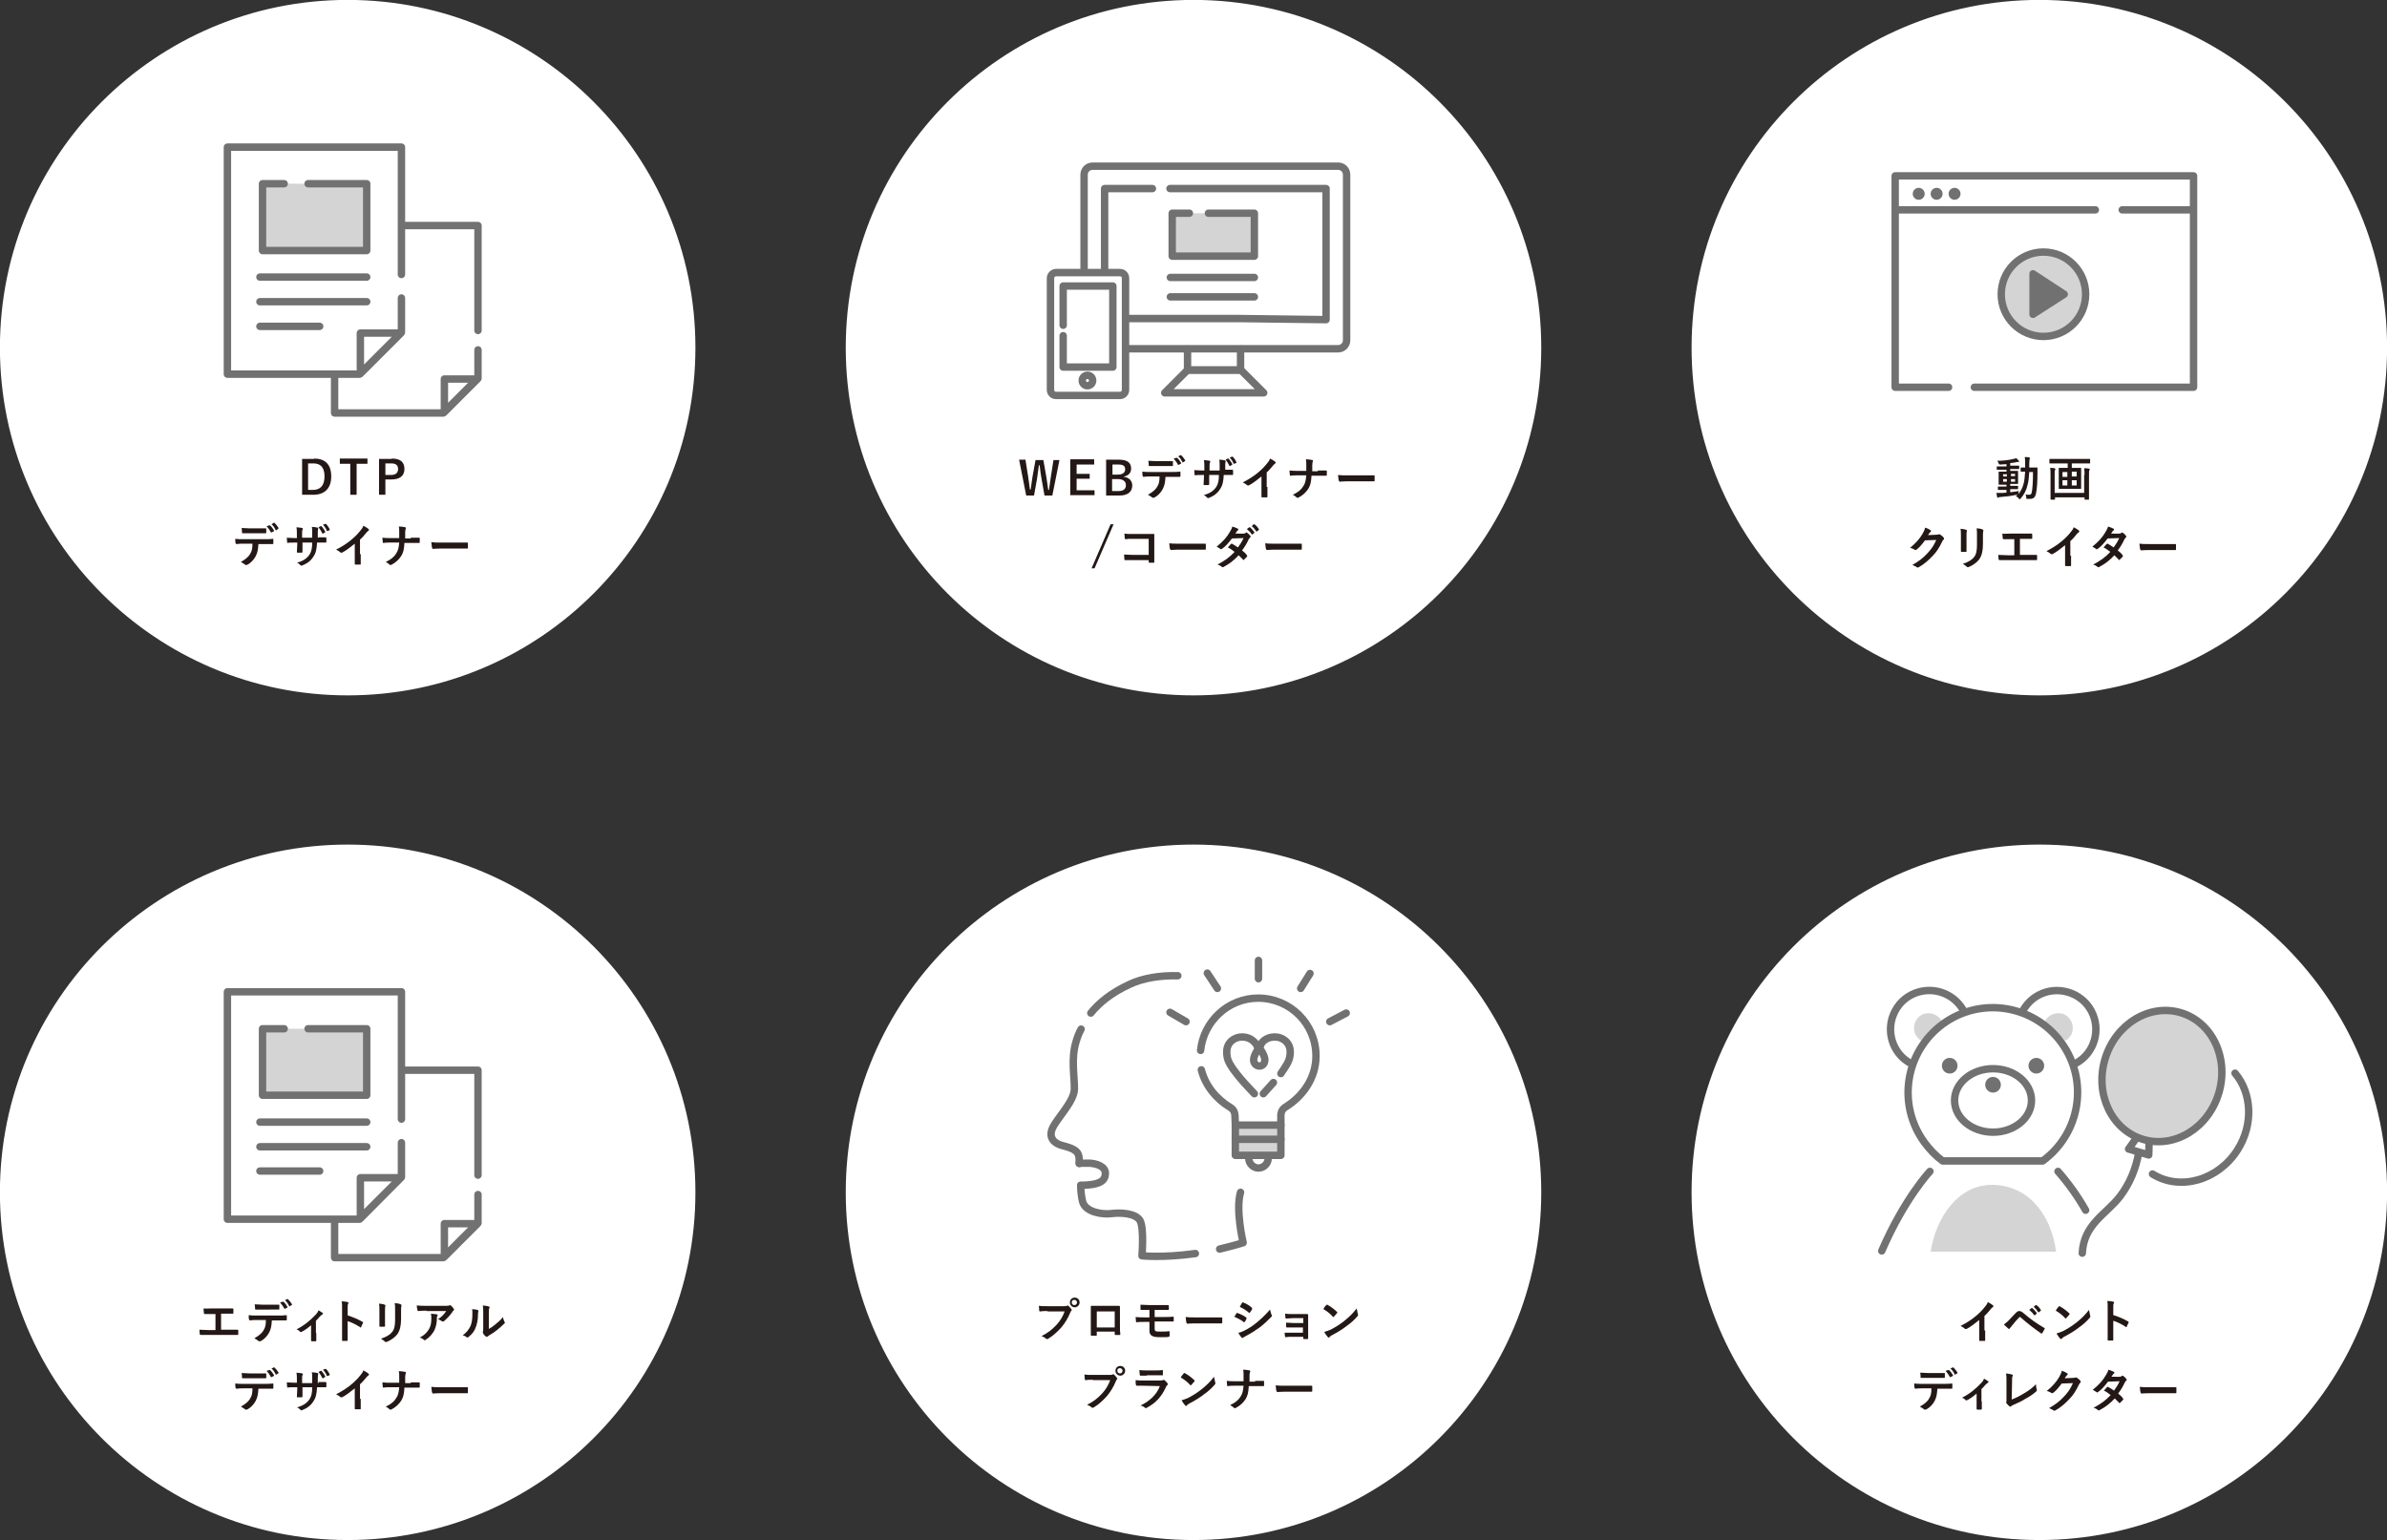 <?xml version="1.0" encoding="utf-8"?>
<!-- Generator: Adobe Illustrator 26.0.1, SVG Export Plug-In . SVG Version: 6.00 Build 0)  -->
<svg version="1.1" id="レイヤー_1" xmlns="http://www.w3.org/2000/svg" xmlns:xlink="http://www.w3.org/1999/xlink" x="0px"
	 y="0px" viewBox="0 0 639.2 412.5" style="enable-background:new 0 0 639.2 412.5;" xml:space="preserve">
<rect x="0" y="0" width="639.2" height="412.5" fill="#333333" stroke="none"/>
<style type="text/css">
	.st0{fill:#FFFFFF;stroke:#FFFFFF;stroke-width:1.245;stroke-miterlimit:10;}
	.st1{fill:#231815;}
	.st2{fill:none;stroke:#727171;stroke-width:1.984;stroke-linecap:round;stroke-linejoin:round;}
	.st3{fill:#FFFFFF;stroke:#727171;stroke-width:1.984;stroke-linecap:round;stroke-linejoin:round;}
	.st4{fill:#D5D4D4;}
	.st5{fill:#717171;}
	.st6{fill:#727171;stroke:#727171;stroke-width:1.929;stroke-linecap:round;stroke-linejoin:round;stroke-miterlimit:10;}
	.st7{fill:none;stroke:#727171;stroke-width:1.984;stroke-linecap:round;stroke-linejoin:round;stroke-miterlimit:10;}
</style>
<g>
	<g>
		<circle class="st0" cx="93.1" cy="93.1" r="92.5"/>
		<g>
			<g>
				<path class="st1" d="M84.1,122.8c2.9,0,4.6,1.5,4.6,4.8s-1.9,4.9-4.8,4.9h-3v-9.6H84.1z M82.5,131.2h1.3c1.9,0,3.1-1.1,3.1-3.6
					c0-2.5-1.1-3.5-3-3.5h-1.4V131.2z"/>
				<path class="st1" d="M98.4,124.2h-2.9v8.3h-1.7v-8.3H91v-1.4h7.4V124.2z"/>
				<path class="st1" d="M104.9,122.8c2.4,0,3.4,1,3.4,2.8s-1.2,2.8-3.5,2.8h-1.6v4.1h-1.7v-9.6H104.9z M103.1,127.2h1.6
					c1.3,0,1.9-0.6,1.9-1.6c0-1-0.6-1.5-1.8-1.5h-1.6V127.2z"/>
				<path class="st1" d="M69.2,145.7c-0.1,1.4-0.2,2.2-0.7,3.2c-0.5,1-1.4,1.9-2.2,2.3c-0.1,0.1-0.3,0.1-0.4,0.1
					c-0.1,0-0.2,0-0.3-0.1c-0.2-0.2-0.7-0.5-1.1-0.7c1.2-0.7,2-1.3,2.5-2.2c0.5-0.8,0.6-1.5,0.6-2.7h-2.4c-0.6,0-1.2,0-1.9,0.1
					c-0.1,0-0.1-0.1-0.2-0.2c-0.1-0.3-0.1-0.8-0.1-1.2c0.7,0.1,1.4,0.1,2.1,0.1h5.6c1,0,1.7,0,2.4-0.1c0.1,0,0.1,0.1,0.1,0.2
					c0,0.2,0,0.8,0,1c0,0.2-0.1,0.2-0.2,0.2c-0.6,0-1.5,0-2.4,0H69.2z M66.8,142.8c-0.6,0-1.1,0-1.8,0c-0.2,0-0.2-0.1-0.2-0.2
					c0-0.3,0-0.7-0.1-1.2c0.9,0,1.5,0.1,2.1,0.1h2.3c0.7,0,1.5,0,2.1,0c0.1,0,0.1,0.1,0.1,0.2c0,0.3,0,0.6,0,0.9
					c0,0.2,0,0.2-0.2,0.2c-0.7,0-1.4,0-2.1,0H66.8z M72.1,140.7c0.1,0,0.1,0,0.2,0c0.4,0.3,0.8,0.9,1.1,1.4c0,0.1,0,0.1-0.1,0.2
					l-0.6,0.3c-0.1,0-0.1,0-0.2-0.1c-0.3-0.6-0.7-1.1-1.1-1.6L72.1,140.7z M73.3,140c0.1,0,0.1,0,0.2,0c0.4,0.4,0.8,0.9,1.1,1.4
					c0,0.1,0,0.1-0.1,0.2L74,142c-0.1,0.1-0.2,0-0.2-0.1c-0.3-0.6-0.6-1.1-1.1-1.5L73.3,140z"/>
				<path class="st1" d="M85.3,143.9c0.6,0,1.3,0,1.9,0c0.1,0,0.2,0.1,0.2,0.2c0,0.3,0,0.7,0,1c0,0.2,0,0.2-0.2,0.2
					c-0.4,0-1.2,0-1.8,0h-0.5c-0.1,1.8-0.3,2.8-1,3.8c-0.6,1-1.6,1.8-2.9,2.3c-0.2,0.1-0.3,0.1-0.3,0.1s-0.1,0-0.2-0.1
					c-0.4-0.4-0.6-0.6-1-0.7c1.8-0.5,2.7-1.2,3.4-2.2c0.5-0.8,0.7-1.7,0.7-3.2h-2.6v0.4c0,0.7,0,1.4,0,2.1c0,0.1-0.1,0.2-0.2,0.2
					c-0.3,0-0.7,0-1.1,0c-0.2,0-0.2,0-0.2-0.2c0-0.6,0.1-1.3,0.1-2v-0.5H79c-0.7,0-1.7,0-2,0.1c-0.1,0-0.1-0.1-0.1-0.2
					c0-0.3-0.1-0.7-0.1-1.2c0.5,0,1.3,0.1,2.3,0.1h0.4V143c0-0.8,0-1.1-0.1-1.8c0.6,0.1,1.3,0.1,1.5,0.2c0.1,0,0.2,0.1,0.2,0.2
					c0,0.1,0,0.2-0.1,0.3c-0.1,0.2-0.1,0.3-0.1,1.2v0.9h2.7l0-1.2c0-0.7,0-1.3-0.1-1.7c0.5,0,1.2,0.1,1.5,0.2c0.2,0,0.2,0.1,0.2,0.2
					c0,0,0,0.1,0,0.2c-0.1,0.2-0.1,0.6-0.1,1.1v1.2H85.3z M85.9,140.9c0.1,0,0.1,0,0.2,0c0.3,0.4,0.7,0.9,1,1.5c0,0.1,0,0.1-0.1,0.2
					l-0.5,0.3c-0.1,0-0.2,0-0.2-0.1c-0.3-0.6-0.6-1.1-1-1.6L85.9,140.9z M87.1,140.3c0.1,0,0.1,0,0.2,0c0.4,0.4,0.8,1,1,1.5
					c0,0.1,0,0.2-0.1,0.2l-0.5,0.2c-0.1,0-0.2,0-0.2-0.1c-0.2-0.6-0.6-1.1-1-1.6L87.1,140.3z"/>
				<path class="st1" d="M96.6,148.4c0,0.9,0,1.6,0,2.6c0,0.2,0,0.2-0.2,0.2c-0.4,0-0.8,0-1.2,0c-0.1,0-0.2,0-0.2-0.2
					c0-0.9,0-1.7,0-2.5v-2.9c-1.1,0.9-2.4,1.9-3.4,2.4c-0.1,0-0.1,0-0.2,0c-0.1,0-0.2,0-0.3-0.1c-0.3-0.3-0.7-0.5-1.1-0.7
					c1.7-0.9,2.8-1.6,3.9-2.5c1-0.8,1.9-1.7,2.6-2.6c0.4-0.5,0.6-0.7,0.8-1.3c0.6,0.3,1.1,0.6,1.4,0.9c0.1,0,0.1,0.1,0.1,0.2
					c0,0.1-0.1,0.2-0.2,0.3c-0.2,0.1-0.4,0.3-0.7,0.7c-0.5,0.6-0.9,1.1-1.5,1.6V148.4z"/>
				<path class="st1" d="M110,144c0.7,0,1.5,0,2.2,0c0.2,0,0.2,0,0.2,0.2c0,0.3,0,0.7,0,1c0,0.2,0,0.2-0.2,0.2c-0.4,0-1.4,0-2.1,0
					h-1.8c-0.1,1.8-0.3,2.5-0.8,3.4c-0.6,1-1.6,1.9-2.6,2.4c-0.1,0.1-0.2,0.1-0.3,0.1c-0.1,0-0.2,0-0.3-0.1c-0.3-0.3-0.6-0.5-1-0.7
					c1.4-0.7,2.2-1.3,2.8-2.3c0.5-0.7,0.7-1.6,0.8-2.9h-2.4c-0.6,0-1.3,0-1.8,0.1c-0.2,0-0.2,0-0.2-0.2c0-0.2-0.1-0.8-0.1-1.2
					c0.8,0.1,1.5,0.1,2.1,0.1h2.4c0-0.6,0-1.3,0-1.8c0-0.4,0-0.8-0.1-1.3c0.6,0,1.3,0.1,1.7,0.2c0.1,0,0.2,0.1,0.2,0.2
					c0,0.1,0,0.2-0.1,0.3c0,0.1-0.1,0.4-0.1,0.8c0,0.6,0,1,0,1.7H110z"/>
				<path class="st1" d="M117.8,146.9c-1.2,0-1.7,0.1-1.8,0.1c-0.1,0-0.2-0.1-0.3-0.3c-0.1-0.3-0.1-0.9-0.2-1.5
					c0.8,0.1,1.4,0.1,2.7,0.1h4c0.9,0,1.9,0,2.9,0c0.2,0,0.2,0,0.2,0.2c0,0.4,0,0.8,0,1.2c0,0.1,0,0.2-0.2,0.2c-0.9,0-1.9,0-2.8,0
					H117.8z"/>
			</g>
		</g>
		<g>
			<polyline class="st2" points="128,88.5 128,60.4 89.6,60.4 89.6,110.6 118.7,110.6 128,101.3 128,93.7 			"/>
			<polygon class="st2" points="119,101.5 127.8,101.5 119,110.3 			"/>
			<polyline class="st3" points="107.5,73.5 107.5,39.4 60.9,39.4 60.9,100.2 96.3,100.2 107.5,89 107.5,79.8 			"/>
			<polygon class="st3" points="96.5,89.2 107.3,89.2 96.5,100 			"/>
			<line class="st2" x1="69.6" y1="74.2" x2="98.2" y2="74.2"/>
			<line class="st2" x1="69.6" y1="80.8" x2="98.2" y2="80.8"/>
			<line class="st2" x1="69.6" y1="87.4" x2="85.6" y2="87.4"/>
			<polyline class="st4" points="82.5,49.2 98.2,49.2 98.2,67.1 70.3,67.1 70.3,49.2 76.1,49.2 			"/>
			<polyline class="st2" points="82.5,49.2 98.2,49.2 98.2,67.1 70.3,67.1 70.3,49.2 76.1,49.2 			"/>
		</g>
	</g>
	<g>
		<circle class="st0" cx="319.6" cy="93.1" r="92.5"/>
		<g>
			<g>
				<path class="st1" d="M281.8,132.7h-2.1l-0.8-4.5c-0.2-1.3-0.4-2.4-0.5-3.6h-0.2c-0.2,1.3-0.3,2.3-0.5,3.6l-0.8,4.5h-2.1
					l-1.9-9.6h1.7l0.7,4.4c0.2,1.2,0.3,2.3,0.5,3.6h0.2c0.2-1.2,0.3-2.4,0.5-3.5l0.8-4.4h2.1l0.8,4.6c0.2,1.1,0.3,2.1,0.5,3.4h0.2
					c0.2-1.3,0.3-2.3,0.5-3.5l0.7-4.5h1.6L281.8,132.7z"/>
				<path class="st1" d="M293,124.4h-4.7v2.5h3.5v1.3h-3.5v3.1h4.8v1.3h-6.5v-9.6h6.4V124.4z"/>
				<path class="st1" d="M299.6,123.1c2.4,0,3.3,0.9,3.3,2.4c0,1.1-0.7,1.9-1.9,2.1v0.1c1.4,0.2,2.2,1.1,2.2,2.3
					c0,1.7-1.2,2.7-3.4,2.7h-3.6v-9.6H299.6z M297.8,127.1h1.5c1.3,0,2-0.5,2-1.4s-0.5-1.3-1.8-1.3h-1.6V127.1z M297.8,131.5h1.8
					c1.3,0,1.9-0.6,1.9-1.6c0-1-0.8-1.6-2.1-1.6h-1.6V131.5z"/>
				<path class="st1" d="M312.1,127.7c-0.1,1.4-0.2,2.2-0.7,3.2c-0.5,1-1.4,1.9-2.2,2.3c-0.1,0.1-0.3,0.1-0.4,0.1
					c-0.1,0-0.2,0-0.3-0.1c-0.2-0.2-0.7-0.5-1.1-0.7c1.2-0.7,2-1.3,2.5-2.2c0.5-0.8,0.6-1.5,0.6-2.7h-2.4c-0.6,0-1.2,0-1.9,0.1
					c-0.1,0-0.1-0.1-0.2-0.2c-0.1-0.3-0.1-0.8-0.1-1.2c0.7,0.1,1.4,0.1,2.1,0.1h5.6c1,0,1.7,0,2.4-0.1c0.1,0,0.1,0.1,0.1,0.2
					c0,0.2,0,0.8,0,1c0,0.2-0.1,0.2-0.2,0.2c-0.6,0-1.5,0-2.4,0H312.1z M309.6,124.8c-0.6,0-1.1,0-1.8,0c-0.2,0-0.2-0.1-0.2-0.2
					c0-0.3,0-0.7-0.1-1.2c0.9,0,1.5,0.1,2.1,0.1h2.3c0.7,0,1.5,0,2.1,0c0.1,0,0.1,0.1,0.1,0.2c0,0.3,0,0.6,0,0.9
					c0,0.2,0,0.2-0.2,0.2c-0.7,0-1.4,0-2.1,0H309.6z M315,122.6c0.1,0,0.1,0,0.2,0c0.4,0.3,0.8,0.9,1.1,1.4c0,0.1,0,0.1-0.1,0.2
					l-0.6,0.3c-0.1,0-0.1,0-0.2-0.1c-0.3-0.6-0.7-1.1-1.1-1.6L315,122.6z M316.1,121.9c0.1,0,0.1,0,0.2,0c0.4,0.4,0.8,0.9,1.1,1.4
					c0,0.1,0,0.1-0.1,0.2l-0.5,0.3c-0.1,0.1-0.2,0-0.2-0.1c-0.3-0.6-0.6-1.1-1.1-1.5L316.1,121.9z"/>
				<path class="st1" d="M328.1,125.8c0.6,0,1.3,0,1.9,0c0.1,0,0.2,0.1,0.2,0.2c0,0.3,0,0.7,0,1c0,0.2,0,0.2-0.2,0.2
					c-0.4,0-1.2,0-1.8,0h-0.5c-0.1,1.8-0.3,2.8-1,3.8c-0.6,1-1.6,1.8-2.9,2.3c-0.2,0.1-0.3,0.1-0.3,0.1c-0.1,0-0.1,0-0.2-0.1
					c-0.4-0.4-0.6-0.6-1-0.7c1.8-0.5,2.7-1.2,3.4-2.2c0.5-0.8,0.7-1.7,0.7-3.2h-2.6v0.4c0,0.7,0,1.4,0,2.1c0,0.1-0.1,0.2-0.2,0.2
					c-0.3,0-0.7,0-1.1,0c-0.2,0-0.2,0-0.2-0.2c0-0.6,0.1-1.3,0.1-2v-0.5h-0.4c-0.7,0-1.7,0-2,0.1c-0.1,0-0.1-0.1-0.1-0.2
					c0-0.3-0.1-0.7-0.1-1.2c0.5,0,1.3,0.1,2.3,0.1h0.4V125c0-0.8,0-1.1-0.1-1.8c0.6,0.1,1.3,0.1,1.5,0.2c0.1,0,0.2,0.1,0.2,0.2
					c0,0.1,0,0.2-0.1,0.3c-0.1,0.2-0.1,0.3-0.1,1.2v0.9h2.7l0-1.2c0-0.7,0-1.3-0.1-1.7c0.5,0,1.2,0.1,1.5,0.2c0.2,0,0.2,0.1,0.2,0.2
					c0,0,0,0.1,0,0.2c-0.1,0.2-0.1,0.6-0.1,1.1v1.2H328.1z M328.8,122.8c0.1,0,0.1,0,0.2,0c0.3,0.4,0.7,0.9,1,1.5
					c0,0.1,0,0.1-0.1,0.2l-0.5,0.3c-0.1,0-0.2,0-0.2-0.1c-0.3-0.6-0.6-1.1-1-1.6L328.8,122.8z M329.9,122.3c0.1,0,0.1,0,0.2,0
					c0.4,0.4,0.8,1,1,1.5c0,0.1,0,0.2-0.1,0.2l-0.5,0.2c-0.1,0-0.2,0-0.2-0.1c-0.2-0.6-0.6-1.1-1-1.6L329.9,122.3z"/>
				<path class="st1" d="M339.4,130.4c0,0.9,0,1.6,0,2.6c0,0.2,0,0.2-0.2,0.2c-0.4,0-0.8,0-1.2,0c-0.1,0-0.2,0-0.2-0.2
					c0-0.9,0-1.7,0-2.5v-2.9c-1.1,0.9-2.4,1.9-3.4,2.4c-0.1,0-0.1,0-0.2,0c-0.1,0-0.2,0-0.3-0.1c-0.3-0.3-0.7-0.5-1.1-0.7
					c1.7-0.9,2.8-1.6,3.9-2.5c1-0.8,1.9-1.7,2.6-2.6c0.4-0.5,0.6-0.7,0.8-1.3c0.6,0.3,1.1,0.6,1.4,0.9c0.1,0,0.1,0.1,0.1,0.2
					c0,0.1-0.1,0.2-0.2,0.3c-0.2,0.1-0.4,0.3-0.7,0.7c-0.5,0.6-0.9,1.1-1.5,1.6V130.4z"/>
				<path class="st1" d="M352.9,126c0.7,0,1.5,0,2.2,0c0.2,0,0.2,0,0.2,0.2c0,0.3,0,0.7,0,1c0,0.2,0,0.2-0.2,0.2c-0.4,0-1.4,0-2.1,0
					h-1.8c-0.1,1.8-0.3,2.5-0.8,3.4c-0.6,1-1.6,1.9-2.6,2.4c-0.1,0.1-0.2,0.1-0.3,0.1c-0.1,0-0.2,0-0.3-0.1c-0.3-0.3-0.6-0.5-1-0.7
					c1.4-0.7,2.2-1.3,2.8-2.3c0.5-0.7,0.7-1.6,0.8-2.9h-2.4c-0.6,0-1.3,0-1.8,0.1c-0.2,0-0.2,0-0.2-0.2c0-0.2-0.1-0.8-0.1-1.2
					c0.8,0.1,1.5,0.1,2.1,0.1h2.4c0-0.6,0-1.3,0-1.8c0-0.4,0-0.8-0.1-1.3c0.6,0,1.3,0.1,1.7,0.2c0.1,0,0.2,0.1,0.2,0.2
					c0,0.1,0,0.2-0.1,0.3c0,0.1-0.1,0.4-0.1,0.8c0,0.6,0,1,0,1.7H352.9z"/>
				<path class="st1" d="M360.6,128.9c-1.2,0-1.7,0.1-1.8,0.1c-0.1,0-0.2-0.1-0.3-0.3c-0.1-0.3-0.1-0.9-0.2-1.5
					c0.8,0.1,1.4,0.1,2.7,0.1h4c0.9,0,1.9,0,2.9,0c0.2,0,0.2,0,0.2,0.2c0,0.4,0,0.8,0,1.2c0,0.1,0,0.2-0.2,0.2c-0.9,0-1.9,0-2.8,0
					H360.6z"/>
				<path class="st1" d="M293.1,152.2h-0.8l5.1-11.8h0.8L293.1,152.2z"/>
				<path class="st1" d="M307.6,144.3h-4.3c-0.8,0-1.4,0-1.9,0.1c-0.1,0-0.2-0.1-0.2-0.2c0-0.3-0.1-0.9-0.1-1.3
					c0.7,0.1,1.2,0.1,2.1,0.1h3.7c0.6,0,1.3,0,2,0c0.2,0,0.3,0,0.2,0.2c0,0.7,0,1.3,0,2v3c0,0.9,0,1.9,0,2.3c0,0.1,0,0.2-0.2,0.2
					c-0.3,0-0.7,0-1.1,0c-0.2,0-0.2,0-0.2-0.2v-0.5h-4.3c-0.8,0-1.4,0-2,0c-0.1,0-0.2,0-0.2-0.2c0-0.3-0.1-0.8-0.1-1.3
					c0.6,0,1.3,0.1,2.3,0.1h4.3V144.3z"/>
				<path class="st1" d="M315.4,147.2c-1.2,0-1.7,0.1-1.8,0.1c-0.1,0-0.2-0.1-0.3-0.3c-0.1-0.3-0.1-0.9-0.2-1.5
					c0.8,0.1,1.4,0.1,2.7,0.1h4c0.9,0,1.9,0,2.9,0c0.2,0,0.2,0,0.2,0.2c0,0.4,0,0.8,0,1.2c0,0.1,0,0.2-0.2,0.2c-0.9,0-1.9,0-2.8,0
					H315.4z"/>
				<path class="st1" d="M332.9,142.9c0.4,0,0.5-0.1,0.7-0.2c0.1-0.1,0.1-0.1,0.2-0.1c0.1,0,0.1,0,0.2,0.1c0.3,0.2,0.6,0.5,0.8,0.8
					c0.1,0.1,0.1,0.1,0.1,0.2c0,0.1,0,0.1-0.1,0.2c-0.1,0.1-0.2,0.2-0.4,0.5c-0.5,1.1-1.1,2.1-1.8,3c0.5,0.4,1,0.8,1.3,1.3
					c0,0,0.1,0.1,0.1,0.2c0,0,0,0.1-0.1,0.2c-0.2,0.2-0.6,0.6-0.8,0.8c0,0-0.1,0.1-0.1,0.1c0,0-0.1,0-0.1-0.1
					c-0.3-0.3-0.8-0.8-1.2-1.2c-1.3,1.4-2.5,2.3-4,3.1c-0.1,0.1-0.2,0.1-0.3,0.1c-0.1,0-0.1,0-0.2-0.1c-0.4-0.3-0.7-0.5-1.2-0.6
					c1.9-1,3.2-1.9,4.6-3.4c-0.5-0.4-1-0.8-1.8-1.2c0.3-0.3,0.5-0.6,0.8-0.9c0,0,0.1-0.1,0.2-0.1c0,0,0.1,0,0.1,0
					c0.4,0.2,1,0.6,1.6,1c0.6-0.8,1.1-1.6,1.5-2.5l-3.1,0.1c-1,1.3-1.8,2.2-2.7,2.8c-0.1,0.1-0.2,0.1-0.2,0.1c-0.1,0-0.1,0-0.2-0.1
					c-0.3-0.2-0.6-0.4-1-0.6c1.7-1.4,2.7-2.5,3.5-3.9c0.4-0.7,0.6-1,0.7-1.5c0.4,0.1,1.1,0.4,1.5,0.6c0.1,0,0.1,0.1,0.1,0.2
					c0,0.1-0.1,0.2-0.1,0.2c-0.1,0.1-0.2,0.2-0.3,0.3c-0.1,0.2-0.2,0.3-0.4,0.6L332.9,142.9z M334.5,141.2c0.1,0,0.1,0,0.2,0
					c0.4,0.3,0.8,0.8,1.2,1.3c0,0.1,0,0.1,0,0.2l-0.5,0.4c-0.1,0.1-0.1,0-0.2,0c-0.4-0.6-0.8-1-1.3-1.4L334.5,141.2z M335.7,140.4
					c0.1,0,0.1,0,0.2,0c0.5,0.3,0.9,0.8,1.2,1.3c0,0.1,0.1,0.1,0,0.2l-0.5,0.4c-0.1,0.1-0.2,0-0.2,0c-0.3-0.5-0.7-1-1.2-1.4
					L335.7,140.4z"/>
				<path class="st1" d="M341.1,147.2c-1.2,0-1.7,0.1-1.8,0.1c-0.1,0-0.2-0.1-0.3-0.3c-0.1-0.3-0.1-0.9-0.2-1.5
					c0.8,0.1,1.4,0.1,2.7,0.1h4c0.9,0,1.9,0,2.9,0c0.2,0,0.2,0,0.2,0.2c0,0.4,0,0.8,0,1.2c0,0.1,0,0.2-0.2,0.2c-0.9,0-1.9,0-2.8,0
					H341.1z"/>
			</g>
		</g>
		<g>
			<path class="st2" d="M290.3,72.9V46.8c0-1.3,1-2.3,2.3-2.3h65.7c1.3,0,2.3,1,2.3,2.3v44.3c0,1.3-1,2.3-2.3,2.3l-24.7,0
				c-1.3,0-3.4,0-4.7,0h-27.4"/>
			<polyline class="st2" points="295.8,72.9 295.8,50.5 308.6,50.5 			"/>
			<polyline class="st2" points="313.3,50.5 355.1,50.5 355.1,74.4 355.1,85.6 331.4,85.3 301.6,85.3 			"/>
			<polyline class="st2" points="284.7,87.1 284.7,76.6 298,76.6 298,98.3 284.7,98.3 284.7,89.9 			"/>
			<path class="st2" d="M282.8,73h17.1c0.9,0,1.5,0.7,1.5,1.5v29.9c0,0.9-0.7,1.5-1.5,1.5h-17.1c-0.9,0-1.5-0.7-1.5-1.5V74.5
				C281.3,73.7,282,73,282.8,73z"/>
			<circle class="st2" cx="291.2" cy="101.9" r="1.4"/>
			<polyline class="st2" points="332.2,93.5 332.2,99.1 318,99.1 318,93.5 			"/>
			<polygon class="st2" points="332.3,99.1 323.8,99.1 318,99.1 311.9,105.2 318.1,105.2 338.4,105.2 			"/>
			<line class="st2" x1="313.4" y1="74.3" x2="335.9" y2="74.3"/>
			<line class="st2" x1="313.4" y1="79.5" x2="335.9" y2="79.5"/>
			<polyline class="st4" points="323.6,57.1 335.9,57.1 335.9,68.6 313.9,68.6 313.9,57.1 318.5,57.1 			"/>
			<polyline class="st2" points="323.6,57.1 335.9,57.1 335.9,68.6 313.9,68.6 313.9,57.1 318.5,57.1 			"/>
		</g>
	</g>
	<g>
		<circle class="st0" cx="546.1" cy="93.1" r="92.5"/>
		<g>
			<g>
				<path class="st1" d="M538.5,131.8c0.7-0.1,1.4-0.2,2.1-0.3c0,0.2-0.1,0.4-0.1,0.6l0,0.2c0.6-0.7,1.1-1.6,1.4-2.8
					c0.2-0.7,0.3-1.8,0.4-3.2c-0.7,0-1,0-1.1,0c-0.1,0-0.1,0-0.1-0.1v-0.9c0-0.1,0-0.1,0.1-0.1c0.1,0,0.3,0,1.1,0c0-0.3,0-0.6,0-1
					c0-0.8,0-1.2-0.1-1.8c0.4,0,0.8,0,1.2,0.1c0.1,0,0.2,0.1,0.2,0.1c0,0.1,0,0.2-0.1,0.3c0,0.1-0.1,0.5-0.1,1.3c0,0.3,0,0.6,0,1
					h0.7c1,0,1.3,0,1.4,0c0.1,0,0.1,0,0.1,0.1c0,0.4,0,0.8,0,1.2c0,2.4-0.1,4.2-0.4,5.7c-0.2,0.9-0.6,1.4-1.6,1.4
					c-0.3,0-0.5,0-0.7,0c-0.3,0-0.3,0-0.3-0.4c0-0.3-0.1-0.6-0.2-0.8c0.4,0.1,0.7,0.1,1,0.1c0.4,0,0.6-0.2,0.7-0.8
					c0.2-1.2,0.3-2.9,0.3-5.3h-1c-0.1,1.5-0.2,2.7-0.5,3.6c-0.3,1.4-1,2.6-1.8,3.5c-0.1,0.1-0.2,0.2-0.3,0.2c-0.1,0-0.1-0.1-0.2-0.2
					c-0.2-0.3-0.5-0.5-0.8-0.6c0.1-0.1,0.3-0.2,0.4-0.4c-0.1,0-0.1,0-0.2,0c-1.3,0.3-2.9,0.5-4.3,0.6c-0.2,0-0.4,0-0.5,0.1
					c-0.1,0-0.1,0.1-0.2,0.1c-0.1,0-0.1-0.1-0.2-0.2c-0.1-0.3-0.1-0.7-0.2-1.1c0.5,0,0.8,0,1.3,0c0.4,0,0.9,0,1.4-0.1v-0.7h-0.7
					c-1.1,0-1.4,0-1.5,0c-0.1,0-0.1,0-0.1-0.1v-0.7c0-0.1,0-0.1,0.1-0.1c0.1,0,0.4,0,1.5,0h0.7v-0.5h-0.5c-1.1,0-1.4,0-1.5,0
					c-0.1,0-0.1,0-0.1-0.1c0-0.1,0-0.4,0-1v-1.3c0-0.7,0-1,0-1c0-0.1,0-0.1,0.1-0.1c0.1,0,0.4,0,1.5,0h0.5v-0.5h-0.9
					c-1.1,0-1.5,0-1.6,0c-0.1,0-0.1,0-0.1-0.1v-0.7c0-0.1,0-0.1,0.1-0.1c0.1,0,0.5,0,1.6,0h0.9v-0.6c-0.5,0-1.1,0.1-1.6,0.1
					c-0.3,0-0.4,0-0.5-0.3c-0.1-0.3-0.2-0.5-0.4-0.7c1.8,0,3.1-0.2,4.4-0.5c0.3-0.1,0.5-0.1,0.7-0.2c0.3,0.2,0.5,0.5,0.7,0.7
					c0.1,0.1,0.1,0.1,0.1,0.2c0,0.1-0.1,0.1-0.3,0.1c-0.1,0-0.4,0-0.6,0.1c-0.5,0.1-1,0.2-1.5,0.2v0.7h0.7c1.1,0,1.5,0,1.6,0
					c0.1,0,0.1,0,0.1,0.1v0.7c0,0.1,0,0.1-0.1,0.1c-0.1,0-0.5,0-1.6,0h-0.7v0.5h0.5c1,0,1.4,0,1.5,0c0.1,0,0.1,0,0.1,0.1
					c0,0.1,0,0.3,0,1v1.3c0,0.7,0,1,0,1c0,0.1,0,0.1-0.1,0.1c-0.1,0-0.4,0-1.5,0h-0.5v0.5h0.5c1.1,0,1.4,0,1.5,0
					c0.1,0,0.1,0,0.1,0.1v0.7c0,0.1,0,0.1-0.1,0.1c-0.1,0-0.4,0-1.5,0h-0.5V131.8z M537.4,127.6v-0.6h-1v0.6H537.4z M537.4,129v-0.7
					h-1v0.7H537.4z M538.5,126.9v0.6h1.1v-0.6H538.5z M539.6,128.3h-1.1v0.7h1.1V128.3z"/>
				<path class="st1" d="M550.5,124.1c-1.1,0-1.5,0-1.6,0c-0.1,0-0.1,0-0.1-0.1v-1c0-0.1,0-0.1,0.1-0.1c0.1,0,0.5,0,1.6,0h7.5
					c1.1,0,1.5,0,1.6,0c0.1,0,0.1,0,0.1,0.1v1c0,0.1,0,0.1-0.1,0.1c-0.1,0-0.4,0-1.6,0h-3.2v1.2h0.8c1.1,0,1.5,0,1.6,0
					c0.1,0,0.1,0,0.1,0.1c0,0.1,0,0.5,0,1.3v2.8c0,0.9,0,1.3,0,1.3c0,0.1,0,0.1-0.1,0.1c-0.1,0-0.4,0-1.6,0h-2.6c-1.1,0-1.5,0-1.6,0
					c-0.1,0-0.1,0-0.1-0.1c0-0.1,0-0.5,0-1.3v-2.8c0-0.9,0-1.3,0-1.3c0-0.1,0-0.1,0.1-0.1c0.1,0,0.5,0,1.6,0h0.7v-1.2H550.5z
					 M558.2,127.2c0-0.6,0-1.3-0.1-1.8c0.5,0,0.9,0,1.3,0.1c0.1,0,0.2,0.1,0.2,0.2c0,0.1,0,0.2-0.1,0.2c-0.1,0.1-0.1,0.5-0.1,1.3v4
					c0,1.6,0,2.4,0,2.5c0,0.1,0,0.1-0.1,0.1h-1c-0.1,0-0.1,0-0.1-0.1v-0.5h-7.9v0.5c0,0.1,0,0.1-0.1,0.1h-1c-0.1,0-0.1,0-0.1-0.1
					c0-0.1,0-0.9,0-2.5v-4.1c0-0.6,0-1.3-0.1-1.8c0.5,0,0.8,0,1.2,0.1c0.1,0,0.2,0.1,0.2,0.2c0,0.1,0,0.2-0.1,0.3
					c-0.1,0.1-0.1,0.5-0.1,1.3v4.8h7.9V127.2z M553.6,127.7v-1.3h-1.3v1.3H553.6z M553.6,130v-1.4h-1.3v1.4H553.6z M554.8,126.3v1.3
					h1.3v-1.3H554.8z M556.1,128.6h-1.3v1.4h1.3V128.6z"/>
				<path class="st1" d="M518.6,143.2c0.3,0,0.5-0.1,0.6-0.1c0,0,0.1,0,0.2,0c0.1,0,0.1,0,0.2,0.1c0.3,0.2,0.6,0.4,0.8,0.7
					c0.1,0.1,0.2,0.2,0.2,0.3c0,0.1-0.1,0.2-0.1,0.3c-0.2,0.1-0.3,0.3-0.4,0.5c-0.8,1.7-1.6,2.9-2.5,3.8c-1.1,1.2-2.5,2.4-3.8,3.1
					c-0.1,0-0.1,0.1-0.2,0.1c-0.1,0-0.2,0-0.3-0.1c-0.3-0.2-0.7-0.4-1.2-0.6c1.9-1.1,2.9-1.9,4.1-3.2c1-1.1,1.6-1.9,2.3-3.5l-3,0.1
					c-1,1.3-1.6,2-2.3,2.5c-0.1,0.1-0.2,0.1-0.3,0.1c-0.1,0-0.1,0-0.2-0.1c-0.3-0.2-0.8-0.4-1.2-0.5c1.6-1.3,2.6-2.5,3.3-3.7
					c0.4-0.7,0.6-1.1,0.7-1.7c0.7,0.2,1.2,0.5,1.5,0.7c0.1,0.1,0.1,0.1,0.1,0.2c0,0.1,0,0.1-0.1,0.2c-0.1,0.1-0.2,0.2-0.3,0.3
					c-0.1,0.2-0.3,0.4-0.4,0.6L518.6,143.2z"/>
				<path class="st1" d="M525.1,143.4c0-0.9,0-1.3-0.1-1.8c0.5,0.1,1.2,0.1,1.5,0.3c0.1,0,0.2,0.1,0.2,0.2c0,0.1,0,0.1,0,0.2
					c-0.1,0.2-0.1,0.5-0.1,1.2v2.5c0,0.6,0,1.1,0,1.6c0,0.2-0.1,0.2-0.3,0.2h-1c-0.2,0-0.2-0.1-0.2-0.2c0-0.4,0-1.2,0-1.7V143.4z
					 M531,145.7c0,1.8-0.3,3.1-1,4.1c-0.6,0.8-1.7,1.6-2.7,2c-0.1,0-0.2,0.1-0.3,0.1c-0.1,0-0.2,0-0.3-0.1c-0.3-0.3-0.6-0.5-1.1-0.8
					c1.3-0.4,2.4-1,3-1.8c0.6-0.7,0.8-1.7,0.8-3.3v-2.4c0-1.1,0-1.5-0.1-2c0.6,0,1.2,0.1,1.6,0.3c0.1,0,0.2,0.1,0.2,0.2
					c0,0.1,0,0.1,0,0.2c-0.1,0.3-0.1,0.6-0.1,1.4V145.7z"/>
				<path class="st1" d="M541,148.6h1.8c0.8,0,1.7,0,2.5,0c0.1,0,0.2,0,0.2,0.2c0,0.3,0,0.7,0,1c0,0.2,0,0.2-0.2,0.2
					c-0.6,0-1.7,0-2.5,0h-5c-0.5,0-1.3,0-2.3,0c-0.2,0-0.2,0-0.3-0.2c0-0.3-0.1-0.7-0.1-1.2c0.9,0,1.8,0.1,2.6,0.1h1.7v-4.3h-1
					c-0.9,0-1.4,0-1.9,0c-0.1,0-0.2-0.1-0.2-0.3c0-0.2-0.1-0.7-0.1-1.2c0.6,0.1,1.1,0,2.1,0h3.5c0.8,0,1.4,0,2.2,0
					c0.1,0,0.2,0.1,0.2,0.2c0,0.3,0,0.7,0,1c0,0.2,0,0.2-0.2,0.2c-0.8,0-1.4,0-2.1,0h-1V148.6z"/>
				<path class="st1" d="M554.6,148.8c0,0.9,0,1.6,0,2.6c0,0.2,0,0.2-0.2,0.2c-0.4,0-0.8,0-1.2,0c-0.1,0-0.2,0-0.2-0.2
					c0-0.9,0-1.7,0-2.5V146c-1.1,0.9-2.4,1.9-3.4,2.4c-0.1,0-0.1,0-0.2,0c-0.1,0-0.2,0-0.3-0.1c-0.3-0.3-0.7-0.5-1.1-0.7
					c1.7-0.9,2.8-1.6,3.9-2.5c1-0.8,1.9-1.7,2.6-2.6c0.4-0.5,0.6-0.7,0.8-1.3c0.6,0.3,1.1,0.6,1.4,0.9c0.1,0,0.1,0.1,0.1,0.2
					c0,0.1-0.1,0.2-0.2,0.3c-0.2,0.1-0.4,0.3-0.7,0.7c-0.5,0.6-0.9,1.1-1.5,1.6V148.8z"/>
				<path class="st1" d="M567.4,142.9c0.4,0,0.5-0.1,0.7-0.2c0.1-0.1,0.1-0.1,0.2-0.1s0.1,0,0.2,0.1c0.3,0.2,0.6,0.5,0.8,0.8
					c0.1,0.1,0.1,0.1,0.1,0.2c0,0.1,0,0.1-0.1,0.2c-0.1,0.1-0.2,0.2-0.4,0.5c-0.5,1.1-1.1,2.1-1.8,3c0.5,0.4,1,0.8,1.3,1.3
					c0,0,0.1,0.1,0.1,0.2c0,0,0,0.1-0.1,0.2c-0.2,0.2-0.6,0.6-0.8,0.8c0,0-0.1,0.1-0.1,0.1c0,0-0.1,0-0.1-0.1
					c-0.3-0.3-0.8-0.8-1.2-1.2c-1.3,1.4-2.5,2.3-4,3.1c-0.1,0.1-0.2,0.1-0.3,0.1c-0.1,0-0.1,0-0.2-0.1c-0.4-0.3-0.7-0.5-1.2-0.6
					c1.9-1,3.2-1.9,4.6-3.4c-0.5-0.4-1-0.8-1.8-1.2c0.3-0.3,0.5-0.6,0.8-0.9c0,0,0.1-0.1,0.2-0.1c0,0,0.1,0,0.1,0
					c0.4,0.2,1,0.6,1.6,1c0.6-0.8,1.1-1.6,1.5-2.5l-3.1,0.1c-1,1.3-1.8,2.2-2.7,2.8c-0.1,0.1-0.2,0.1-0.2,0.1c-0.1,0-0.1,0-0.2-0.1
					c-0.3-0.2-0.6-0.4-1-0.6c1.7-1.4,2.7-2.5,3.5-3.9c0.4-0.7,0.6-1,0.7-1.5c0.4,0.1,1.1,0.4,1.5,0.6c0.1,0,0.1,0.1,0.1,0.2
					c0,0.1-0.1,0.2-0.1,0.2c-0.1,0.1-0.2,0.2-0.3,0.3c-0.1,0.2-0.2,0.3-0.4,0.6L567.4,142.9z"/>
				<path class="st1" d="M575.2,147.3c-1.2,0-1.7,0.1-1.8,0.1c-0.1,0-0.2-0.1-0.3-0.3c-0.1-0.3-0.1-0.9-0.2-1.5
					c0.8,0.1,1.4,0.1,2.7,0.1h4c0.9,0,1.9,0,2.9,0c0.2,0,0.2,0,0.2,0.2c0,0.4,0,0.8,0,1.2c0,0.1,0,0.2-0.2,0.2c-0.9,0-1.9,0-2.8,0
					H575.2z"/>
			</g>
		</g>
		<g>
			<polyline class="st2" points="528.7,103.7 587.4,103.7 587.4,47.1 507.5,47.1 507.5,103.7 521.8,103.7 			"/>
			<line class="st2" x1="568.3" y1="56.2" x2="587.3" y2="56.2"/>
			<line class="st2" x1="507.7" y1="56.2" x2="561.1" y2="56.2"/>
			<circle class="st5" cx="513.8" cy="51.9" r="1.6"/>
			<circle class="st5" cx="518.6" cy="51.9" r="1.6"/>
			<circle class="st5" cx="523.4" cy="51.9" r="1.6"/>
			<circle class="st4" cx="547.2" cy="78.8" r="11.3"/>
			<circle class="st2" cx="547.2" cy="78.8" r="11.3"/>
			<polygon class="st6" points="544.4,84.2 544.4,73.3 552.8,78.8 			"/>
		</g>
	</g>
	<g>
		<circle class="st0" cx="93.1" cy="319.3" r="92.5"/>
		<g>
			<g>
				<path class="st1" d="M59.3,356.1h1.8c0.8,0,1.7,0,2.5,0c0.1,0,0.2,0,0.2,0.2c0,0.3,0,0.7,0,1c0,0.2,0,0.2-0.2,0.2
					c-0.6,0-1.7,0-2.5,0h-5c-0.5,0-1.3,0-2.3,0c-0.2,0-0.2,0-0.3-0.2c0-0.3-0.1-0.7-0.1-1.2c0.9,0,1.8,0.1,2.6,0.1h1.7v-4.3h-1
					c-0.9,0-1.4,0-1.9,0c-0.1,0-0.2-0.1-0.2-0.3c0-0.2-0.1-0.7-0.1-1.2c0.6,0.1,1.1,0,2.1,0h3.5c0.8,0,1.4,0,2.2,0
					c0.1,0,0.2,0.1,0.2,0.2c0,0.3,0,0.7,0,1c0,0.2,0,0.2-0.2,0.2c-0.8,0-1.4,0-2.1,0h-1V356.1z"/>
				<path class="st1" d="M72.8,353.6c-0.1,1.4-0.2,2.2-0.7,3.2c-0.5,1-1.4,1.9-2.2,2.3c-0.1,0.1-0.3,0.1-0.4,0.1
					c-0.1,0-0.2,0-0.3-0.1c-0.2-0.2-0.7-0.5-1.1-0.7c1.2-0.7,2-1.3,2.5-2.2c0.5-0.8,0.6-1.5,0.6-2.7h-2.4c-0.6,0-1.2,0-1.9,0.1
					c-0.1,0-0.1-0.1-0.2-0.2c-0.1-0.3-0.1-0.8-0.1-1.2c0.7,0.1,1.4,0.1,2.1,0.1h5.6c1,0,1.7,0,2.4-0.1c0.1,0,0.1,0.1,0.1,0.2
					c0,0.2,0,0.8,0,1c0,0.2-0.1,0.2-0.2,0.2c-0.6,0-1.5,0-2.4,0H72.8z M70.3,350.7c-0.6,0-1.1,0-1.8,0c-0.2,0-0.2-0.1-0.2-0.2
					c0-0.3,0-0.7-0.1-1.2c0.9,0,1.5,0.1,2.1,0.1h2.3c0.7,0,1.5,0,2.1,0c0.1,0,0.1,0.1,0.1,0.2c0,0.3,0,0.6,0,0.9
					c0,0.2,0,0.2-0.2,0.2c-0.7,0-1.4,0-2.1,0H70.3z M75.7,348.6c0.1,0,0.1,0,0.2,0c0.4,0.3,0.8,0.9,1.1,1.4c0,0.1,0,0.1-0.1,0.2
					l-0.6,0.3c-0.1,0-0.1,0-0.2-0.1c-0.3-0.6-0.7-1.1-1.1-1.6L75.7,348.6z M76.9,347.9c0.1,0,0.1,0,0.2,0c0.4,0.4,0.8,0.9,1.1,1.4
					c0,0.1,0,0.1-0.1,0.2l-0.5,0.3c-0.1,0.1-0.2,0-0.2-0.1c-0.3-0.6-0.6-1.1-1.1-1.5L76.9,347.9z"/>
				<path class="st1" d="M84.7,357c0,0.6,0,1.4,0,2c0,0.1-0.1,0.2-0.2,0.2c-0.3,0-0.7,0-1,0c-0.1,0-0.2-0.1-0.2-0.2c0-0.7,0-1.3,0-2
					v-2.1c-0.8,0.7-1.9,1.5-2.6,1.8c0,0-0.1,0-0.2,0c-0.1,0-0.2,0-0.2-0.1c-0.2-0.3-0.6-0.5-0.9-0.6c2-1,3.6-2.3,5.2-4
					c0.3-0.3,0.5-0.6,0.7-1.1c0.4,0.2,0.9,0.6,1.1,0.7c0.1,0.1,0.1,0.2,0.1,0.2c0,0.1-0.1,0.2-0.2,0.2c-0.2,0.1-0.4,0.4-0.6,0.5
					c-0.3,0.4-0.7,0.8-1.1,1.2V357z"/>
				<path class="st1" d="M93.2,352.3c1.5,0.5,2.7,1,3.9,1.7c0.1,0.1,0.2,0.2,0.1,0.3c-0.2,0.4-0.4,0.8-0.5,1.1
					c0,0.1-0.1,0.1-0.2,0.1c0,0-0.1,0-0.1-0.1c-1.1-0.7-2.3-1.3-3.3-1.6v2.7c0,0.8,0,1.5,0,2.4c0,0.1,0,0.2-0.2,0.2
					c-0.4,0-0.7,0-1.1,0c-0.2,0-0.2,0-0.2-0.2c0-0.9,0-1.7,0-2.5v-6.1c0-0.9,0-1.3-0.1-1.8c0.6,0,1.2,0.1,1.6,0.2
					c0.2,0,0.2,0.1,0.2,0.2c0,0.1,0,0.2-0.1,0.3c-0.1,0.2-0.1,0.5-0.1,1.2V352.3z"/>
				<path class="st1" d="M101.6,350.9c0-0.9,0-1.3-0.1-1.8c0.5,0.1,1.2,0.1,1.5,0.3c0.1,0,0.2,0.1,0.2,0.2c0,0.1,0,0.1,0,0.2
					c-0.1,0.2-0.1,0.5-0.1,1.2v2.5c0,0.6,0,1.1,0,1.6c0,0.2-0.1,0.2-0.3,0.2h-1c-0.2,0-0.2-0.1-0.2-0.2c0-0.4,0-1.2,0-1.7V350.9z
					 M107.4,353.2c0,1.8-0.3,3.1-1,4.1c-0.6,0.8-1.7,1.6-2.7,2c-0.1,0-0.2,0.1-0.3,0.1c-0.1,0-0.2,0-0.3-0.1
					c-0.3-0.3-0.6-0.5-1.1-0.8c1.3-0.4,2.4-1,3-1.8c0.6-0.7,0.8-1.7,0.8-3.3v-2.4c0-1.1,0-1.5-0.1-2c0.6,0,1.2,0.1,1.6,0.3
					c0.1,0,0.2,0.1,0.2,0.2c0,0.1,0,0.1,0,0.2c-0.1,0.3-0.1,0.6-0.1,1.4V353.2z"/>
				<path class="st1" d="M114.2,351c-0.7,0-1.5,0-2.2,0.1c-0.1,0-0.2-0.1-0.2-0.2c-0.1-0.3-0.2-1-0.2-1.3c0.8,0.1,1.5,0.1,2.5,0.1
					h5.3c0.5,0,0.7,0,0.9-0.1c0.1,0,0.2-0.1,0.2-0.1c0.1,0,0.2,0.1,0.3,0.2c0.3,0.2,0.5,0.5,0.7,0.8c0.1,0.1,0.1,0.1,0.1,0.2
					c0,0.1-0.1,0.2-0.2,0.3c-0.1,0.1-0.2,0.2-0.3,0.4c-0.6,0.9-1.4,1.7-2.2,2.4c-0.1,0.1-0.2,0.1-0.3,0.1c-0.1,0-0.2,0-0.3-0.1
					c-0.3-0.2-0.6-0.4-1-0.5c1-0.7,1.6-1.3,2.2-2.2H114.2z M114.9,355.9c0.5-0.9,0.6-1.7,0.6-2.9c0-0.5,0-0.7-0.1-1.2
					c0.6,0.1,1.3,0.1,1.6,0.2c0.2,0,0.2,0.1,0.2,0.2c0,0.1,0,0.1-0.1,0.2c-0.1,0.2-0.1,0.3-0.1,0.5c0,1.2-0.2,2.3-0.7,3.4
					c-0.5,0.9-1.2,1.8-2.3,2.5c-0.1,0.1-0.2,0.1-0.3,0.1c-0.1,0-0.2,0-0.2-0.1c-0.3-0.3-0.7-0.5-1.1-0.6
					C113.6,357.6,114.3,356.9,114.9,355.9z"/>
				<path class="st1" d="M127.9,350.8c0.2,0.1,0.2,0.2,0.2,0.4c-0.1,0.3-0.1,0.5-0.1,0.8c0,1.6-0.3,2.7-0.7,3.7
					c-0.3,0.8-0.9,1.6-1.8,2.3c-0.1,0.1-0.2,0.2-0.3,0.2c-0.1,0-0.1,0-0.2-0.1c-0.3-0.2-0.6-0.4-1.1-0.5c1-0.7,1.6-1.5,2.1-2.5
					c0.3-0.8,0.5-1.5,0.5-3.5c0-0.5,0-0.7-0.1-1C127,350.6,127.6,350.7,127.9,350.8z M130.7,356c0.6-0.3,1.2-0.7,1.8-1.2
					c0.7-0.6,1.5-1.2,2.2-2.1c0,0.4,0.2,0.8,0.4,1.3c0,0.1,0.1,0.1,0.1,0.2c0,0.1,0,0.2-0.2,0.3c-0.6,0.6-1.2,1.1-1.8,1.6
					c-0.6,0.5-1.3,1-2.2,1.5c-0.2,0.1-0.2,0.2-0.4,0.3c-0.1,0.1-0.2,0.1-0.2,0.1c-0.1,0-0.2,0-0.3-0.1c-0.3-0.2-0.6-0.5-0.7-0.8
					c-0.1-0.1-0.1-0.2-0.1-0.3c0-0.1,0-0.1,0-0.2c0.1-0.2,0.1-0.3,0.1-0.9v-3.9c0-1.1,0-1.6-0.1-2.2c0.5,0.1,1.2,0.1,1.6,0.3
					c0.2,0,0.2,0.1,0.2,0.2c0,0.1,0,0.2-0.1,0.3c-0.1,0.2-0.1,0.5-0.1,1.4V356z"/>
				<path class="st1" d="M69.2,371.9c-0.1,1.4-0.2,2.2-0.7,3.2c-0.5,1-1.4,1.9-2.2,2.3c-0.1,0.1-0.3,0.1-0.4,0.1
					c-0.1,0-0.2,0-0.3-0.1c-0.2-0.2-0.7-0.5-1.1-0.7c1.2-0.7,2-1.3,2.5-2.2c0.5-0.8,0.6-1.5,0.6-2.7h-2.4c-0.6,0-1.2,0-1.9,0.1
					c-0.1,0-0.1-0.1-0.2-0.2c-0.1-0.3-0.1-0.8-0.1-1.2c0.7,0.1,1.4,0.1,2.1,0.1h5.6c1,0,1.7,0,2.4-0.1c0.1,0,0.1,0.1,0.1,0.2
					c0,0.2,0,0.8,0,1c0,0.2-0.1,0.2-0.2,0.2c-0.6,0-1.5,0-2.4,0H69.2z M66.8,369.1c-0.6,0-1.1,0-1.8,0c-0.2,0-0.2-0.1-0.2-0.2
					c0-0.3,0-0.7-0.1-1.2c0.9,0,1.5,0.1,2.1,0.1h2.3c0.7,0,1.5,0,2.1,0c0.1,0,0.1,0.1,0.1,0.2c0,0.3,0,0.6,0,0.9
					c0,0.2,0,0.2-0.2,0.2c-0.7,0-1.4,0-2.1,0H66.8z M72.1,366.9c0.1,0,0.1,0,0.2,0c0.4,0.3,0.8,0.9,1.1,1.4c0,0.1,0,0.1-0.1,0.2
					l-0.6,0.3c-0.1,0-0.1,0-0.2-0.1c-0.3-0.6-0.7-1.1-1.1-1.6L72.1,366.9z M73.3,366.2c0.1,0,0.1,0,0.2,0c0.4,0.4,0.8,0.9,1.1,1.4
					c0,0.1,0,0.1-0.1,0.2l-0.5,0.3c-0.1,0.1-0.2,0-0.2-0.1c-0.3-0.6-0.6-1.1-1.1-1.5L73.3,366.2z"/>
				<path class="st1" d="M85.3,370.1c0.6,0,1.3,0,1.9,0c0.1,0,0.2,0.1,0.2,0.2c0,0.3,0,0.7,0,1c0,0.2,0,0.2-0.2,0.2
					c-0.4,0-1.2,0-1.8,0h-0.5c-0.1,1.8-0.3,2.8-1,3.8c-0.6,1-1.6,1.8-2.9,2.3c-0.2,0.1-0.3,0.1-0.3,0.1s-0.1,0-0.2-0.1
					c-0.4-0.4-0.6-0.6-1-0.7c1.8-0.5,2.7-1.2,3.4-2.2c0.5-0.8,0.7-1.7,0.7-3.2h-2.6v0.4c0,0.7,0,1.4,0,2.1c0,0.1-0.1,0.2-0.2,0.2
					c-0.3,0-0.7,0-1.1,0c-0.2,0-0.2,0-0.2-0.2c0-0.6,0.1-1.3,0.1-2v-0.5H79c-0.7,0-1.7,0-2,0.1c-0.1,0-0.1-0.1-0.1-0.2
					c0-0.3-0.1-0.7-0.1-1.2c0.5,0,1.3,0.1,2.3,0.1h0.4v-0.9c0-0.8,0-1.1-0.1-1.8c0.6,0.1,1.3,0.1,1.5,0.2c0.1,0,0.2,0.1,0.2,0.2
					c0,0.1,0,0.2-0.1,0.3c-0.1,0.2-0.1,0.3-0.1,1.2v0.9h2.7l0-1.2c0-0.7,0-1.3-0.1-1.7c0.5,0,1.2,0.1,1.5,0.2c0.2,0,0.2,0.1,0.2,0.2
					c0,0,0,0.1,0,0.2c-0.1,0.2-0.1,0.6-0.1,1.1v1.2H85.3z M85.9,367.1c0.1,0,0.1,0,0.2,0c0.3,0.4,0.7,0.9,1,1.5c0,0.1,0,0.1-0.1,0.2
					l-0.5,0.3c-0.1,0-0.2,0-0.2-0.1c-0.3-0.6-0.6-1.1-1-1.6L85.9,367.1z M87.1,366.6c0.1,0,0.1,0,0.2,0c0.4,0.4,0.8,1,1,1.5
					c0,0.1,0,0.2-0.1,0.2l-0.5,0.2c-0.1,0-0.2,0-0.2-0.1c-0.2-0.6-0.6-1.1-1-1.6L87.1,366.6z"/>
				<path class="st1" d="M96.6,374.6c0,0.9,0,1.6,0,2.6c0,0.2,0,0.2-0.2,0.2c-0.4,0-0.8,0-1.2,0c-0.1,0-0.2,0-0.2-0.2
					c0-0.9,0-1.7,0-2.5v-2.9c-1.1,0.9-2.4,1.9-3.4,2.4c-0.1,0-0.1,0-0.2,0c-0.1,0-0.2,0-0.3-0.1c-0.3-0.3-0.7-0.5-1.1-0.7
					c1.7-0.9,2.8-1.6,3.9-2.5c1-0.8,1.9-1.7,2.6-2.6c0.4-0.5,0.6-0.7,0.8-1.3c0.6,0.3,1.1,0.6,1.4,0.9c0.1,0,0.1,0.1,0.1,0.2
					c0,0.1-0.1,0.2-0.2,0.3c-0.2,0.1-0.4,0.3-0.7,0.7c-0.5,0.6-0.9,1.1-1.5,1.6V374.6z"/>
				<path class="st1" d="M110,370.2c0.7,0,1.5,0,2.2,0c0.2,0,0.2,0,0.2,0.2c0,0.3,0,0.7,0,1c0,0.2,0,0.2-0.2,0.2c-0.4,0-1.4,0-2.1,0
					h-1.8c-0.1,1.8-0.3,2.5-0.8,3.4c-0.6,1-1.6,1.9-2.6,2.4c-0.1,0.1-0.2,0.1-0.3,0.1c-0.1,0-0.2,0-0.3-0.1c-0.3-0.3-0.6-0.5-1-0.7
					c1.4-0.7,2.2-1.3,2.8-2.3c0.5-0.7,0.7-1.6,0.8-2.9h-2.4c-0.6,0-1.3,0-1.8,0.1c-0.2,0-0.2,0-0.2-0.2c0-0.2-0.1-0.8-0.1-1.2
					c0.8,0.1,1.5,0.1,2.1,0.1h2.4c0-0.6,0-1.3,0-1.8c0-0.4,0-0.8-0.1-1.3c0.6,0,1.3,0.1,1.7,0.2c0.1,0,0.2,0.1,0.2,0.2
					c0,0.1,0,0.2-0.1,0.3c0,0.1-0.1,0.4-0.1,0.8c0,0.6,0,1,0,1.7H110z"/>
				<path class="st1" d="M117.8,373.1c-1.2,0-1.7,0.1-1.8,0.1c-0.1,0-0.2-0.1-0.3-0.3c-0.1-0.3-0.1-0.9-0.2-1.5
					c0.8,0.1,1.4,0.1,2.7,0.1h4c0.9,0,1.9,0,2.9,0c0.2,0,0.2,0,0.2,0.2c0,0.4,0,0.8,0,1.2c0,0.1,0,0.2-0.2,0.2c-0.9,0-1.9,0-2.8,0
					H117.8z"/>
			</g>
		</g>
		<g>
			<polyline class="st2" points="128,314.7 128,286.6 89.6,286.6 89.6,336.8 118.7,336.8 128,327.5 128,319.9 			"/>
			<polygon class="st2" points="119,327.7 127.8,327.7 119,336.5 			"/>
			<polyline class="st3" points="107.5,299.7 107.5,265.6 60.9,265.6 60.9,326.5 96.3,326.5 107.5,315.2 107.5,306 			"/>
			<polygon class="st3" points="96.5,315.4 107.3,315.4 96.5,326.2 			"/>
			<line class="st2" x1="69.6" y1="300.5" x2="98.2" y2="300.5"/>
			<line class="st2" x1="69.6" y1="307.1" x2="98.2" y2="307.1"/>
			<line class="st2" x1="69.6" y1="313.6" x2="85.6" y2="313.6"/>
			<polyline class="st4" points="82.5,275.5 98.2,275.5 98.2,293.3 70.3,293.3 70.3,275.5 76.1,275.5 			"/>
			<polyline class="st2" points="82.5,275.5 98.2,275.5 98.2,293.3 70.3,293.3 70.3,275.5 76.1,275.5 			"/>
		</g>
	</g>
	<g>
		<circle class="st0" cx="319.6" cy="319.3" r="92.5"/>
		<g>
			<g>
				<path class="st1" d="M280.5,351.1c-0.8,0-1.5,0-2,0.1c-0.2,0-0.2-0.1-0.2-0.2c0-0.2-0.1-0.9-0.1-1.3c0.6,0.1,1.2,0.1,2.4,0.1
					h4.4c0.4,0,0.5,0,0.7-0.1c0.1,0,0.1-0.1,0.2-0.1c0.1,0,0.1,0,0.2,0.1c0.3,0.3,0.6,0.6,0.8,0.9c0.1,0.1,0.1,0.2,0.1,0.2
					c0,0.1,0,0.1-0.1,0.2c-0.1,0.1-0.2,0.2-0.3,0.5c-0.6,1.5-1.4,2.8-2.4,4c-1.1,1.2-2.3,2.3-3.5,3c-0.1,0.1-0.2,0.1-0.3,0.1
					c-0.1,0-0.2,0-0.3-0.1c-0.3-0.3-0.7-0.5-1.2-0.7c1.8-0.9,2.9-1.8,4.1-3.1c1-1.1,1.6-2.2,2.1-3.5H280.5z M289.1,348.8
					c0,0.7-0.6,1.3-1.3,1.3s-1.3-0.6-1.3-1.3c0-0.8,0.6-1.3,1.3-1.3S289.1,348,289.1,348.8z M287,348.8c0,0.4,0.3,0.7,0.7,0.7
					s0.7-0.3,0.7-0.7s-0.3-0.7-0.7-0.7S287,348.3,287,348.8z"/>
				<path class="st1" d="M293.7,356.8v0.7c0,0.2,0,0.2-0.3,0.2c-0.3,0-0.7,0-1,0c-0.2,0-0.3,0-0.3-0.2c0-0.6,0-1.5,0-2.5v-3
					c0-0.7,0-1.3,0-2.1c0-0.1,0-0.2,0.1-0.2c0.7,0,1.4,0,2.2,0h3c0.8,0,1.8,0,2.3,0c0.1,0,0.2,0.1,0.2,0.2c0,0.6,0,1.3,0,2v3
					c0,1.1,0,1.7,0.1,2.4c0,0.2-0.1,0.2-0.2,0.2c-0.4,0-0.8,0-1.1,0c-0.1,0-0.2,0-0.2-0.2v-0.7H293.7z M298.5,351.2h-4.8v4.3h4.8
					V351.2z"/>
				<path class="st1" d="M309.2,352.7h2.3c0.9,0,1.9,0,2.7-0.1c0.1,0,0.1,0.1,0.1,0.2c0,0.3,0,0.6,0,0.9c0,0.2,0,0.2-0.2,0.2
					c-0.9,0-1.8,0-2.6,0h-2.3v1.9c0,0.4,0.1,0.6,0.3,0.7c0.3,0.1,0.6,0.1,1.4,0.1c0.7,0,1.6,0,2.2-0.1c0.1,0,0.1,0,0.1,0.2
					c0,0.2,0,0.6,0,1c0,0.2-0.1,0.2-0.2,0.3c-0.4,0.1-1.3,0.1-2.3,0.1c-1.1,0-1.7-0.1-2.1-0.3c-0.6-0.3-0.8-0.7-0.8-1.5V354h-0.8
					c-1.1,0-2,0-2.6,0.1c-0.2,0-0.2-0.1-0.2-0.2c0-0.3-0.1-0.8-0.1-1.2c0.8,0.1,1.7,0.1,2.9,0.1h0.8v-2c-1.2,0-1.7,0-2.2,0
					c-0.2,0-0.2-0.1-0.2-0.2c0-0.4,0-0.8,0-1.2c0.6,0,1.6,0.1,2.5,0.1h2.5c1,0,1.8,0,2.4,0c0.1,0,0.2,0.1,0.2,0.2c0,0.3,0,0.6,0,0.9
					c0,0.2-0.1,0.2-0.3,0.2c-0.7,0-1.6,0-2.4,0h-1.1V352.7z"/>
				<path class="st1" d="M319.8,354.4c-1.2,0-1.7,0.1-1.8,0.1c-0.1,0-0.2-0.1-0.3-0.3c-0.1-0.3-0.1-0.9-0.2-1.5
					c0.8,0.1,1.4,0.1,2.7,0.1h4c0.9,0,1.9,0,2.9,0c0.2,0,0.2,0,0.2,0.2c0,0.4,0,0.8,0,1.2c0,0.1,0,0.2-0.2,0.2c-0.9,0-1.9,0-2.8,0
					H319.8z"/>
				<path class="st1" d="M331.1,351.7c0.1-0.1,0.1-0.1,0.2-0.1c0.9,0.3,1.7,0.7,2.4,1.2c0.1,0.1,0.1,0.1,0.1,0.2c0,0,0,0.1,0,0.1
					c-0.1,0.3-0.3,0.7-0.5,0.9c-0.1,0.1-0.1,0.1-0.2,0.1s-0.1,0-0.1-0.1c-0.8-0.6-1.6-1-2.5-1.4C330.8,352.3,331,351.9,331.1,351.7z
					 M333.1,356.4c1.2-0.6,2.2-1.2,3.4-2.2c1-0.8,2.3-2,3.6-3.5c0.1,0.5,0.2,0.9,0.4,1.4c0,0.1,0.1,0.2,0.1,0.2c0,0.1,0,0.2-0.1,0.3
					c-1.2,1.2-1.9,1.9-3.2,2.9c-1.1,0.8-2.2,1.5-3.7,2.3c-0.3,0.2-0.6,0.3-0.7,0.4c-0.1,0.1-0.1,0.1-0.2,0.1c-0.1,0-0.2,0-0.2-0.1
					c-0.3-0.3-0.6-0.7-0.9-1.3C332,356.9,332.4,356.7,333.1,356.4z M332.6,348.9c0.1-0.1,0.2-0.2,0.3-0.1c0.8,0.3,1.7,0.8,2.3,1.4
					c0.1,0,0.1,0.1,0.1,0.2s0,0.1,0,0.2c-0.2,0.3-0.4,0.7-0.6,0.9c0,0.1-0.1,0.1-0.1,0.1c-0.1,0-0.1,0-0.2-0.1
					c-0.6-0.5-1.6-1.2-2.4-1.5C332.2,349.6,332.4,349.2,332.6,348.9z"/>
				<path class="st1" d="M349,353h-2.9c-0.6,0-1.2,0.1-1.7,0.1c-0.1,0-0.2-0.1-0.2-0.3c0-0.3,0-0.5-0.1-1c0.7,0.1,1.1,0.1,2,0.1h2.2
					c0.6,0,1.3,0,1.8,0c0.1,0,0.2,0.1,0.2,0.2c0,0.6,0,1.1,0,1.6v2.9c0,0.6,0,1.1,0,1.8c0,0.2-0.1,0.2-0.3,0.2c-0.2,0-0.6,0-0.8,0
					c-0.2,0-0.2,0-0.2-0.2V358H346c-0.6,0-1.1,0-1.7,0.1c-0.1,0-0.2-0.1-0.2-0.2c0-0.2-0.1-0.6-0.1-1c0.7,0,1.3,0,2,0h2.9v-1.4h-2.6
					c-0.6,0-1.2,0-1.7,0c-0.1,0-0.2-0.1-0.2-0.3c0-0.2,0-0.6,0-1c0.7,0,1.1,0.1,1.9,0.1h2.7V353z"/>
				<path class="st1" d="M355.2,349.5c0-0.1,0.1-0.1,0.2-0.1c0,0,0.1,0,0.2,0.1c0.6,0.3,1.7,1.1,2.4,1.8c0.1,0.1,0.1,0.1,0.1,0.2
					s0,0.1-0.1,0.2c-0.2,0.2-0.6,0.7-0.8,0.9c-0.1,0.1-0.1,0.1-0.1,0.1c0,0-0.1,0-0.2-0.1c-0.7-0.8-1.6-1.5-2.5-2
					C354.6,350.1,354.9,349.7,355.2,349.5z M356.3,356.1c1.5-0.8,2.3-1.3,3.6-2.3c1.5-1.2,2.3-2,3.4-3.4c0.1,0.6,0.2,1,0.3,1.5
					c0,0.1,0.1,0.2,0.1,0.2c0,0.1-0.1,0.2-0.2,0.4c-0.7,0.8-1.7,1.8-2.9,2.6c-1,0.8-2.1,1.5-3.8,2.4c-0.6,0.3-0.7,0.5-0.8,0.6
					c-0.1,0.1-0.1,0.1-0.2,0.1c-0.1,0-0.1,0-0.2-0.1c-0.3-0.3-0.7-0.9-1-1.4C355.2,356.5,355.6,356.4,356.3,356.1z"/>
				<path class="st1" d="M292.7,369.5c-0.8,0-1.5,0-2,0.1c-0.2,0-0.2-0.1-0.2-0.2c0-0.2-0.1-0.9-0.1-1.3c0.6,0.1,1.2,0.1,2.4,0.1
					h4.4c0.4,0,0.5,0,0.7-0.1c0.1,0,0.1-0.1,0.2-0.1c0.1,0,0.1,0,0.2,0.1c0.3,0.3,0.6,0.6,0.8,0.9c0.1,0.1,0.1,0.2,0.1,0.2
					c0,0.1,0,0.1-0.1,0.2c-0.1,0.1-0.2,0.2-0.3,0.5c-0.6,1.5-1.4,2.8-2.4,4c-1.1,1.2-2.3,2.3-3.5,3c-0.1,0.1-0.2,0.1-0.3,0.1
					c-0.1,0-0.2,0-0.3-0.1c-0.3-0.3-0.7-0.5-1.2-0.7c1.8-0.9,2.9-1.8,4.1-3.1c1-1.1,1.6-2.2,2.1-3.5H292.7z M301.3,367.1
					c0,0.7-0.6,1.3-1.3,1.3s-1.3-0.6-1.3-1.3c0-0.8,0.6-1.3,1.3-1.3S301.3,366.3,301.3,367.1z M299.2,367.1c0,0.4,0.3,0.7,0.7,0.7
					s0.7-0.3,0.7-0.7s-0.3-0.7-0.7-0.7S299.2,366.6,299.2,367.1z"/>
				<path class="st1" d="M306.3,371.1c-0.6,0-1.2,0-1.9,0c-0.1,0-0.2-0.1-0.2-0.2c-0.1-0.3-0.1-0.8-0.1-1.3c0.7,0.1,1.5,0.1,2.3,0.1
					h4.3c0.2,0,0.5,0,0.7-0.1c0.1,0,0.1-0.1,0.2-0.1c0.1,0,0.1,0,0.2,0.1c0.3,0.2,0.6,0.5,0.8,0.8c0.1,0.1,0.1,0.2,0.1,0.3
					c0,0.1,0,0.2-0.1,0.2c-0.2,0.2-0.3,0.3-0.4,0.6c-1.2,2.6-2.7,4.2-5.1,5.5c-0.1,0-0.2,0.1-0.2,0.1c-0.1,0-0.2,0-0.3-0.1
					c-0.3-0.3-0.7-0.5-1.2-0.6c2.3-1.1,4.3-2.8,5.2-5.2L306.3,371.1z M307.1,368.4c-0.6,0-1.2,0-1.7,0c-0.1,0-0.2-0.1-0.2-0.3
					c0-0.3-0.1-0.8-0.1-1.2c0.8,0.1,1.1,0.1,2,0.1h2.2c0.8,0,1.5,0,2-0.1c0.1,0,0.1,0.1,0.1,0.2c0,0.3,0,0.7,0,1
					c0,0.2,0,0.3-0.2,0.2c-0.4,0-1,0-1.8,0H307.1z"/>
				<path class="st1" d="M317,367.8c0-0.1,0.1-0.1,0.2-0.1c0,0,0.1,0,0.2,0.1c0.6,0.3,1.7,1.1,2.4,1.8c0.1,0.1,0.1,0.1,0.1,0.2
					s0,0.1-0.1,0.2c-0.2,0.2-0.6,0.7-0.8,0.9c-0.1,0.1-0.1,0.1-0.1,0.1c0,0-0.1,0-0.2-0.1c-0.7-0.8-1.6-1.5-2.5-2
					C316.4,368.4,316.8,368.1,317,367.8z M318.1,374.4c1.5-0.8,2.3-1.3,3.6-2.3c1.5-1.2,2.3-2,3.4-3.4c0.1,0.6,0.2,1,0.3,1.5
					c0,0.1,0.1,0.2,0.1,0.2c0,0.1-0.1,0.2-0.2,0.4c-0.7,0.8-1.7,1.8-2.9,2.6c-1,0.8-2.1,1.5-3.8,2.4c-0.6,0.3-0.7,0.5-0.8,0.6
					c-0.1,0.1-0.1,0.1-0.2,0.1c-0.1,0-0.1,0-0.2-0.1c-0.3-0.3-0.7-0.9-1-1.4C317,374.8,317.4,374.7,318.1,374.4z"/>
				<path class="st1" d="M336.1,369.8c0.7,0,1.5,0,2.2,0c0.2,0,0.2,0,0.2,0.2c0,0.3,0,0.7,0,1c0,0.2,0,0.2-0.2,0.2
					c-0.4,0-1.4,0-2.1,0h-1.8c-0.1,1.8-0.3,2.5-0.8,3.4c-0.6,1-1.6,1.9-2.6,2.4c-0.1,0.1-0.2,0.1-0.3,0.1s-0.2,0-0.3-0.1
					c-0.3-0.3-0.6-0.5-1-0.7c1.4-0.7,2.2-1.3,2.8-2.3c0.5-0.7,0.7-1.6,0.8-2.9h-2.4c-0.6,0-1.3,0-1.8,0.1c-0.2,0-0.2,0-0.2-0.2
					c0-0.2-0.1-0.8-0.1-1.2c0.8,0.1,1.5,0.1,2.1,0.1h2.4c0-0.6,0-1.3,0-1.8c0-0.4,0-0.8-0.1-1.3c0.6,0,1.3,0.1,1.7,0.2
					c0.1,0,0.2,0.1,0.2,0.2c0,0.1,0,0.2-0.1,0.3c0,0.1-0.1,0.4-0.1,0.8c0,0.6,0,1,0,1.7H336.1z"/>
				<path class="st1" d="M343.9,372.7c-1.2,0-1.7,0.1-1.8,0.1c-0.1,0-0.2-0.1-0.3-0.3c-0.1-0.3-0.1-0.9-0.2-1.5
					c0.8,0.1,1.4,0.1,2.7,0.1h4c0.9,0,1.9,0,2.9,0c0.2,0,0.2,0,0.2,0.2c0,0.4,0,0.8,0,1.2c0,0.1,0,0.2-0.2,0.2c-0.9,0-1.9,0-2.8,0
					H343.9z"/>
			</g>
		</g>
		<g>
			<rect x="330.5" y="301" class="st4" width="12.8" height="8.4"/>
			<g>
				<g>
					<path class="st7" d="M289,311.5c0,0,1.3,0,2.8,0c1.7,0.1,4.2,0.8,4.2,2.7c0,1.6-0.8,3.2-6.6,3.2"/>
					<path class="st7" d="M320.1,335.7c-8.7,1.2-14.3,0.6-14.3,0.6s0.6-7.3-0.5-9.4c-1.2-2.1-5.5-2.2-7.7-1.9
						c-2.2,0.3-6.9-0.3-7.7-3.2c-0.3-1.3-0.5-2.8-0.5-4.3"/>
					<path class="st7" d="M332.2,319.3c-1.4,4.7,0.7,13.5,0.7,13.5c-2.2,0.7-4.3,1.2-6.3,1.7"/>
					<path class="st7" d="M292.1,271.3c2.2-2.7,5.4-5.4,10.4-7.7c3.6-1.7,8.2-2.4,12.9-2.3"/>
					<path class="st7" d="M289,311.6c0-1,0-1.8-0.2-2.3c-0.5-1.6-2.8-2.1-4.6-2.6s-3.6-2-2.3-4.7c1.3-2.7,5.7-7,5.8-10.3
						c0.1-3.2-1-8.2,0.5-12.9c0.3-1,0.7-2.1,1.3-3.2"/>
				</g>
				<path class="st7" d="M321.5,281.3c0.8-7.8,7.4-14,15.4-14c8.6,0,15.5,6.9,15.5,15.5c0,5.9-3.5,10.8-8.2,13.7
					c-1.2,0.7-1.2,2.1-1.2,2.1L343,301v8.4h-12.2V301l-0.1-2.3c0,0,0-1.4-1.2-2.1c-3.8-2.3-6.7-5.8-7.8-10.1"/>
				<line class="st7" x1="330.8" y1="301.3" x2="343" y2="301.3"/>
				<line class="st7" x1="330.8" y1="305.1" x2="343" y2="305.1"/>
				<path class="st7" d="M339.6,310.2c0,1.4-1.2,2.6-2.6,2.6s-2.6-1.2-2.6-2.6"/>
				<g>
					<path class="st7" d="M335.9,292.9c-1-1-1.9-2.1-2.7-2.9c-1.6-1.8-2.4-2.9-3-3.7c-1.3-1.9-1.7-2.9-1.7-4.6c0-2.6,2.1-4,4.1-4
						c1.8,0,3.2,0.9,4,2.3c0.1,0.3,0.2,0.4,0.4,0.4s0.3-0.1,0.4-0.4c0.8-1.5,2.2-2.3,4-2.3c2,0,4.1,1.4,4.1,4c0,1.6-0.4,2.7-1.7,4.6
						c-0.2,0.3-0.5,0.7-0.8,1.2 M341,289.9c-0.8,0.9-1.7,1.9-2.7,3"/>
				</g>
				<path class="st7" d="M336.7,279.9c0,0,2,2.4,2,3.9c0,2.4-3,2.1-3,0c0-1.4,1.9-3.9,1.9-3.9"/>
				<line class="st7" x1="356.1" y1="273.6" x2="360.5" y2="271.3"/>
				<line class="st7" x1="348.3" y1="264.7" x2="350.8" y2="260.7"/>
				<line class="st7" x1="337" y1="262.1" x2="337" y2="257.2"/>
				<line class="st7" x1="326" y1="264.7" x2="323.3" y2="260.6"/>
				<line class="st7" x1="317.6" y1="273.6" x2="313.3" y2="271.1"/>
			</g>
		</g>
	</g>
	<g>
		<circle class="st0" cx="546.1" cy="319.3" r="92.5"/>
		<g>
			<g>
				<path class="st1" d="M531.6,356.3c0,0.9,0,1.6,0,2.6c0,0.2,0,0.2-0.2,0.2c-0.4,0-0.8,0-1.2,0c-0.1,0-0.2,0-0.2-0.2
					c0-0.9,0-1.7,0-2.5v-2.9c-1.1,0.9-2.4,1.9-3.4,2.4c-0.1,0-0.1,0-0.2,0c-0.1,0-0.2,0-0.3-0.1c-0.3-0.3-0.7-0.5-1.1-0.7
					c1.7-0.9,2.8-1.6,3.9-2.5c1-0.8,1.9-1.7,2.6-2.6c0.4-0.5,0.6-0.7,0.8-1.3c0.6,0.3,1.1,0.6,1.4,0.9c0.1,0,0.1,0.1,0.1,0.2
					c0,0.1-0.1,0.2-0.2,0.3c-0.2,0.1-0.4,0.3-0.7,0.7c-0.5,0.6-0.9,1.1-1.5,1.6V356.3z"/>
				<path class="st1" d="M537.8,353.7c0.6-0.6,1.2-1.3,1.8-1.9c0.5-0.5,0.7-0.7,1.1-0.7s0.6,0.1,1.1,0.5c1.6,1.4,3.5,2.8,5.6,4
					c0.2,0.1,0.2,0.2,0.1,0.3c-0.2,0.4-0.4,0.8-0.6,1.1c-0.1,0.1-0.1,0.1-0.2,0.1c0,0-0.1,0-0.1,0c-2-1.4-3.7-2.7-5.5-4.3
					c-0.1-0.1-0.1-0.1-0.2-0.1c-0.1,0-0.1,0-0.2,0.1c-0.6,0.6-1.2,1.3-2,2.3c-0.3,0.4-0.4,0.5-0.5,0.6c-0.1,0.1-0.1,0.2-0.2,0.2
					c0,0-0.1,0-0.2-0.1c-0.3-0.3-0.7-0.6-1.2-1.1C537,354.4,537.3,354.2,537.8,353.7z M544,350.3c0.1,0,0.1,0,0.2,0
					c0.4,0.3,0.8,0.8,1.2,1.3c0,0.1,0,0.1,0,0.2l-0.5,0.4c-0.1,0.1-0.1,0-0.2,0c-0.4-0.6-0.8-1-1.3-1.4L544,350.3z M545.1,349.5
					c0.1,0,0.1,0,0.2,0c0.5,0.3,0.9,0.8,1.2,1.3c0,0.1,0.1,0.1,0,0.2l-0.5,0.4c-0.1,0.1-0.2,0-0.2,0c-0.3-0.5-0.7-1-1.2-1.4
					L545.1,349.5z"/>
				<path class="st1" d="M551.3,349.9c0-0.1,0.1-0.1,0.2-0.1c0,0,0.1,0,0.2,0.1c0.6,0.3,1.7,1.1,2.4,1.8c0.1,0.1,0.1,0.1,0.1,0.2
					c0,0,0,0.1-0.1,0.2c-0.2,0.2-0.6,0.7-0.8,0.9c-0.1,0.1-0.1,0.1-0.1,0.1s-0.1,0-0.2-0.1c-0.7-0.8-1.6-1.5-2.5-2
					C550.7,350.6,551,350.2,551.3,349.9z M552.4,356.5c1.5-0.8,2.3-1.3,3.6-2.3c1.5-1.2,2.3-2,3.4-3.4c0.1,0.6,0.2,1,0.3,1.5
					c0,0.1,0.1,0.2,0.1,0.2c0,0.1-0.1,0.2-0.2,0.4c-0.7,0.8-1.7,1.8-2.9,2.6c-1,0.8-2.1,1.5-3.8,2.4c-0.6,0.3-0.7,0.5-0.8,0.6
					c-0.1,0.1-0.1,0.1-0.2,0.1c-0.1,0-0.1,0-0.2-0.1c-0.3-0.3-0.7-0.9-1-1.4C551.3,356.9,551.7,356.8,552.4,356.5z"/>
				<path class="st1" d="M566,352.2c1.5,0.5,2.7,1,3.9,1.7c0.1,0.1,0.2,0.2,0.1,0.3c-0.2,0.4-0.4,0.8-0.5,1.1c0,0.1-0.1,0.1-0.2,0.1
					c0,0-0.1,0-0.1-0.1c-1.1-0.7-2.3-1.3-3.3-1.6v2.7c0,0.8,0,1.5,0,2.4c0,0.1,0,0.2-0.2,0.2c-0.4,0-0.7,0-1.1,0
					c-0.2,0-0.2,0-0.2-0.2c0-0.9,0-1.7,0-2.5v-6.1c0-0.9,0-1.3-0.1-1.8c0.6,0,1.2,0.1,1.6,0.2c0.2,0,0.2,0.1,0.2,0.2
					c0,0.1,0,0.2-0.1,0.3c-0.1,0.2-0.1,0.5-0.1,1.2V352.2z"/>
				<path class="st1" d="M518.8,371.9c-0.1,1.4-0.2,2.2-0.7,3.2c-0.5,1-1.4,1.9-2.2,2.3c-0.1,0.1-0.3,0.1-0.4,0.1
					c-0.1,0-0.2,0-0.3-0.1c-0.2-0.2-0.7-0.5-1.1-0.7c1.2-0.7,2-1.3,2.5-2.2c0.5-0.8,0.6-1.5,0.6-2.7h-2.4c-0.6,0-1.2,0-1.9,0.1
					c-0.1,0-0.1-0.1-0.2-0.2c-0.1-0.3-0.1-0.8-0.1-1.2c0.7,0.1,1.4,0.1,2.1,0.1h5.6c1,0,1.7,0,2.4-0.1c0.1,0,0.1,0.1,0.1,0.2
					c0,0.2,0,0.8,0,1c0,0.2-0.1,0.2-0.2,0.2c-0.6,0-1.5,0-2.4,0H518.8z M516.3,369c-0.6,0-1.1,0-1.8,0c-0.2,0-0.2-0.1-0.2-0.2
					c0-0.3,0-0.7-0.1-1.2c0.9,0,1.5,0.1,2.1,0.1h2.3c0.7,0,1.5,0,2.1,0c0.1,0,0.1,0.1,0.1,0.2c0,0.3,0,0.6,0,0.9
					c0,0.2,0,0.2-0.2,0.2c-0.7,0-1.4,0-2.1,0H516.3z M521.7,366.9c0.1,0,0.1,0,0.2,0c0.4,0.3,0.8,0.9,1.1,1.4c0,0.1,0,0.1-0.1,0.2
					l-0.6,0.3c-0.1,0-0.1,0-0.2-0.1c-0.3-0.6-0.7-1.1-1.1-1.6L521.7,366.9z M522.9,366.2c0.1,0,0.1,0,0.2,0c0.4,0.4,0.8,0.9,1.1,1.4
					c0,0.1,0,0.1-0.1,0.2l-0.5,0.3c-0.1,0.1-0.2,0-0.2-0.1c-0.3-0.6-0.6-1.1-1.1-1.5L522.9,366.2z"/>
				<path class="st1" d="M530.7,375.3c0,0.6,0,1.4,0,2c0,0.1-0.1,0.2-0.2,0.2c-0.3,0-0.7,0-1,0c-0.1,0-0.2-0.1-0.2-0.2
					c0-0.7,0-1.3,0-2v-2.1c-0.8,0.7-1.9,1.5-2.6,1.8c0,0-0.1,0-0.2,0c-0.1,0-0.2,0-0.2-0.1c-0.2-0.3-0.6-0.5-0.9-0.6
					c2-1,3.6-2.3,5.2-4c0.3-0.3,0.5-0.6,0.7-1.1c0.4,0.2,0.9,0.6,1.1,0.7c0.1,0.1,0.1,0.2,0.1,0.2c0,0.1-0.1,0.2-0.2,0.2
					c-0.2,0.1-0.4,0.4-0.6,0.5c-0.3,0.4-0.7,0.8-1.1,1.2V375.3z"/>
				<path class="st1" d="M538.7,374.8c1-0.4,1.9-0.8,3.2-1.6c1.4-0.8,2.3-1.5,3.3-2.5c0,0.6,0.1,1.1,0.2,1.4c0.1,0.2,0,0.4-0.1,0.5
					c-1,0.9-2,1.5-3.1,2.1c-0.9,0.6-1.9,1-3,1.5c-0.3,0.1-0.5,0.3-0.7,0.4c-0.1,0.1-0.1,0.1-0.2,0.1c-0.1,0-0.1,0-0.2-0.1
					c-0.3-0.2-0.5-0.5-0.8-0.8c0-0.1-0.1-0.1-0.1-0.2c0-0.1,0-0.1,0.1-0.2c0-0.1,0-0.4,0-0.7l0-4.7c0-1,0-1.6-0.1-2.2
					c0.7,0.1,1.3,0.2,1.6,0.3c0.1,0,0.2,0.1,0.2,0.2c0,0.1,0,0.1-0.1,0.3c-0.1,0.2-0.1,0.7-0.1,1.5L538.7,374.8z"/>
				<path class="st1" d="M555.2,369c0.3,0,0.5-0.1,0.6-0.1c0,0,0.1,0,0.2,0c0.1,0,0.1,0,0.2,0.1c0.3,0.2,0.6,0.4,0.8,0.7
					c0.1,0.1,0.2,0.2,0.2,0.3c0,0.1-0.1,0.2-0.1,0.3c-0.2,0.1-0.3,0.3-0.4,0.5c-0.8,1.7-1.6,2.9-2.5,3.8c-1.1,1.2-2.5,2.4-3.8,3.1
					c-0.1,0-0.1,0.1-0.2,0.1c-0.1,0-0.2,0-0.3-0.1c-0.3-0.2-0.7-0.4-1.2-0.6c1.9-1.1,2.9-1.9,4.1-3.2c1-1.1,1.6-1.9,2.3-3.5l-3,0.1
					c-1,1.3-1.6,2-2.3,2.5c-0.1,0.1-0.2,0.1-0.3,0.1c-0.1,0-0.1,0-0.2-0.1c-0.3-0.2-0.8-0.4-1.2-0.5c1.6-1.3,2.6-2.5,3.3-3.7
					c0.4-0.7,0.6-1.1,0.7-1.7c0.7,0.2,1.2,0.5,1.5,0.7c0.1,0.1,0.1,0.1,0.1,0.2c0,0.1,0,0.1-0.1,0.2c-0.1,0.1-0.2,0.2-0.3,0.3
					c-0.1,0.2-0.3,0.4-0.4,0.6L555.2,369z"/>
				<path class="st1" d="M567.5,368.7c0.4,0,0.5-0.1,0.7-0.2c0.1-0.1,0.1-0.1,0.2-0.1s0.1,0,0.2,0.1c0.3,0.2,0.6,0.5,0.8,0.8
					c0.1,0.1,0.1,0.1,0.1,0.2c0,0.1,0,0.1-0.1,0.2c-0.1,0.1-0.2,0.2-0.4,0.5c-0.5,1.1-1.1,2.1-1.8,3c0.5,0.4,1,0.8,1.3,1.3
					c0,0,0.1,0.1,0.1,0.2c0,0,0,0.1-0.1,0.2c-0.2,0.2-0.6,0.6-0.8,0.8c0,0-0.1,0.1-0.1,0.1c0,0-0.1,0-0.1-0.1
					c-0.3-0.3-0.8-0.8-1.2-1.2c-1.3,1.4-2.5,2.3-4,3.1c-0.1,0.1-0.2,0.1-0.3,0.1c-0.1,0-0.1,0-0.2-0.1c-0.4-0.3-0.7-0.5-1.2-0.6
					c1.9-1,3.2-1.9,4.6-3.4c-0.5-0.4-1-0.8-1.8-1.2c0.3-0.3,0.5-0.6,0.8-0.9c0,0,0.1-0.1,0.2-0.1c0,0,0.1,0,0.1,0
					c0.4,0.2,1,0.6,1.6,1c0.6-0.8,1.1-1.6,1.5-2.5l-3.1,0.1c-1,1.3-1.8,2.2-2.7,2.8c-0.1,0.1-0.2,0.1-0.2,0.1c-0.1,0-0.1,0-0.2-0.1
					c-0.3-0.2-0.6-0.4-1-0.6c1.7-1.4,2.7-2.5,3.5-3.9c0.4-0.7,0.6-1,0.7-1.5c0.4,0.1,1.1,0.4,1.5,0.6c0.1,0,0.1,0.1,0.1,0.2
					c0,0.1-0.1,0.2-0.1,0.2c-0.1,0.1-0.2,0.2-0.3,0.3c-0.1,0.2-0.2,0.3-0.4,0.6L567.5,368.7z"/>
				<path class="st1" d="M575.3,373.1c-1.2,0-1.7,0.1-1.8,0.1c-0.1,0-0.2-0.1-0.3-0.3c-0.1-0.3-0.1-0.9-0.2-1.5
					c0.8,0.1,1.4,0.1,2.7,0.1h4c0.9,0,1.9,0,2.9,0c0.2,0,0.2,0,0.2,0.2c0,0.4,0,0.8,0,1.2c0,0.1,0,0.2-0.2,0.2c-0.9,0-1.9,0-2.8,0
					H575.3z"/>
			</g>
		</g>
		<g>
			
				<ellipse transform="matrix(0.283 -0.959 0.959 0.283 138.779 761.893)" class="st4" cx="579" cy="288.1" rx="17.7" ry="15.9"/>
			<path class="st4" d="M547.6,273.5c1-1.9,3.3-2.7,5.3-1.8c1.9,1,2.7,3.3,1.8,5.3c-0.4,0.7-0.9,1.3-1.6,1.7L547.6,273.5z"/>
			<path class="st4" d="M520,273.5c-1-1.9-3.3-2.7-5.3-1.8c-1.9,1-2.7,3.3-1.8,5.3c0.4,0.7,0.9,1.3,1.6,1.7L520,273.5z"/>
			<path class="st2" d="M547,310.9c10.1-7.4,12.4-21.5,5-31.7c-7.4-10.1-21.5-12.4-31.7-5c-10.1,7.4-12.4,21.5-5,31.7
				c1.4,1.9,3,3.6,4.9,5L547,310.9z"/>
			<path class="st2" d="M511.7,284.8c-5.1-2.7-6.9-9.1-4.2-14.1c2.7-5.1,9.1-6.9,14.1-4.2c1.9,1,3.4,2.6,4.4,4.5"/>
			<path class="st2" d="M555.8,284.8c5.1-2.7,6.9-9.1,4.2-14.1s-9.1-6.9-14.1-4.2c-1.9,1-3.4,2.6-4.4,4.5"/>
			<ellipse class="st2" cx="533.7" cy="294.7" rx="10.3" ry="8.5"/>
			<circle class="st5" cx="533.7" cy="290.5" r="2.1"/>
			<circle class="st5" cx="545.3" cy="285.4" r="2.1"/>
			<circle class="st5" cx="522.1" cy="285.4" r="2.1"/>
			<path class="st2" d="M551.1,313.7c2.8,3.2,5.3,6.7,7.4,10.4"/>
			<path class="st2" d="M516.8,313.7c0,0-6.8,7.2-12.9,21.3"/>
			
				<ellipse transform="matrix(0.283 -0.959 0.959 0.283 138.779 761.893)" class="st2" cx="579" cy="288.1" rx="17.7" ry="15.9"/>
			<polyline class="st2" points="572,304.9 570,307.7 575.4,309.3 575.5,305.7 			"/>
			<path class="st2" d="M572.7,308.7c-0.7,4.2-2.4,8.3-5,11.7c-3.7,4.8-9.7,7.4-10.1,15.2"/>
			<path class="st2" d="M598.5,287.4c4.5,5.3,5,13.7,0.7,20.5c-5.2,8.2-15.4,11.1-22.8,6.5"/>
			<path class="st4" d="M517,335.2c1.4-9.1,7.3-17.9,16.4-17.9c9,0,15.7,7,17.2,17.9"/>
		</g>
	</g>
</g>
</svg>
